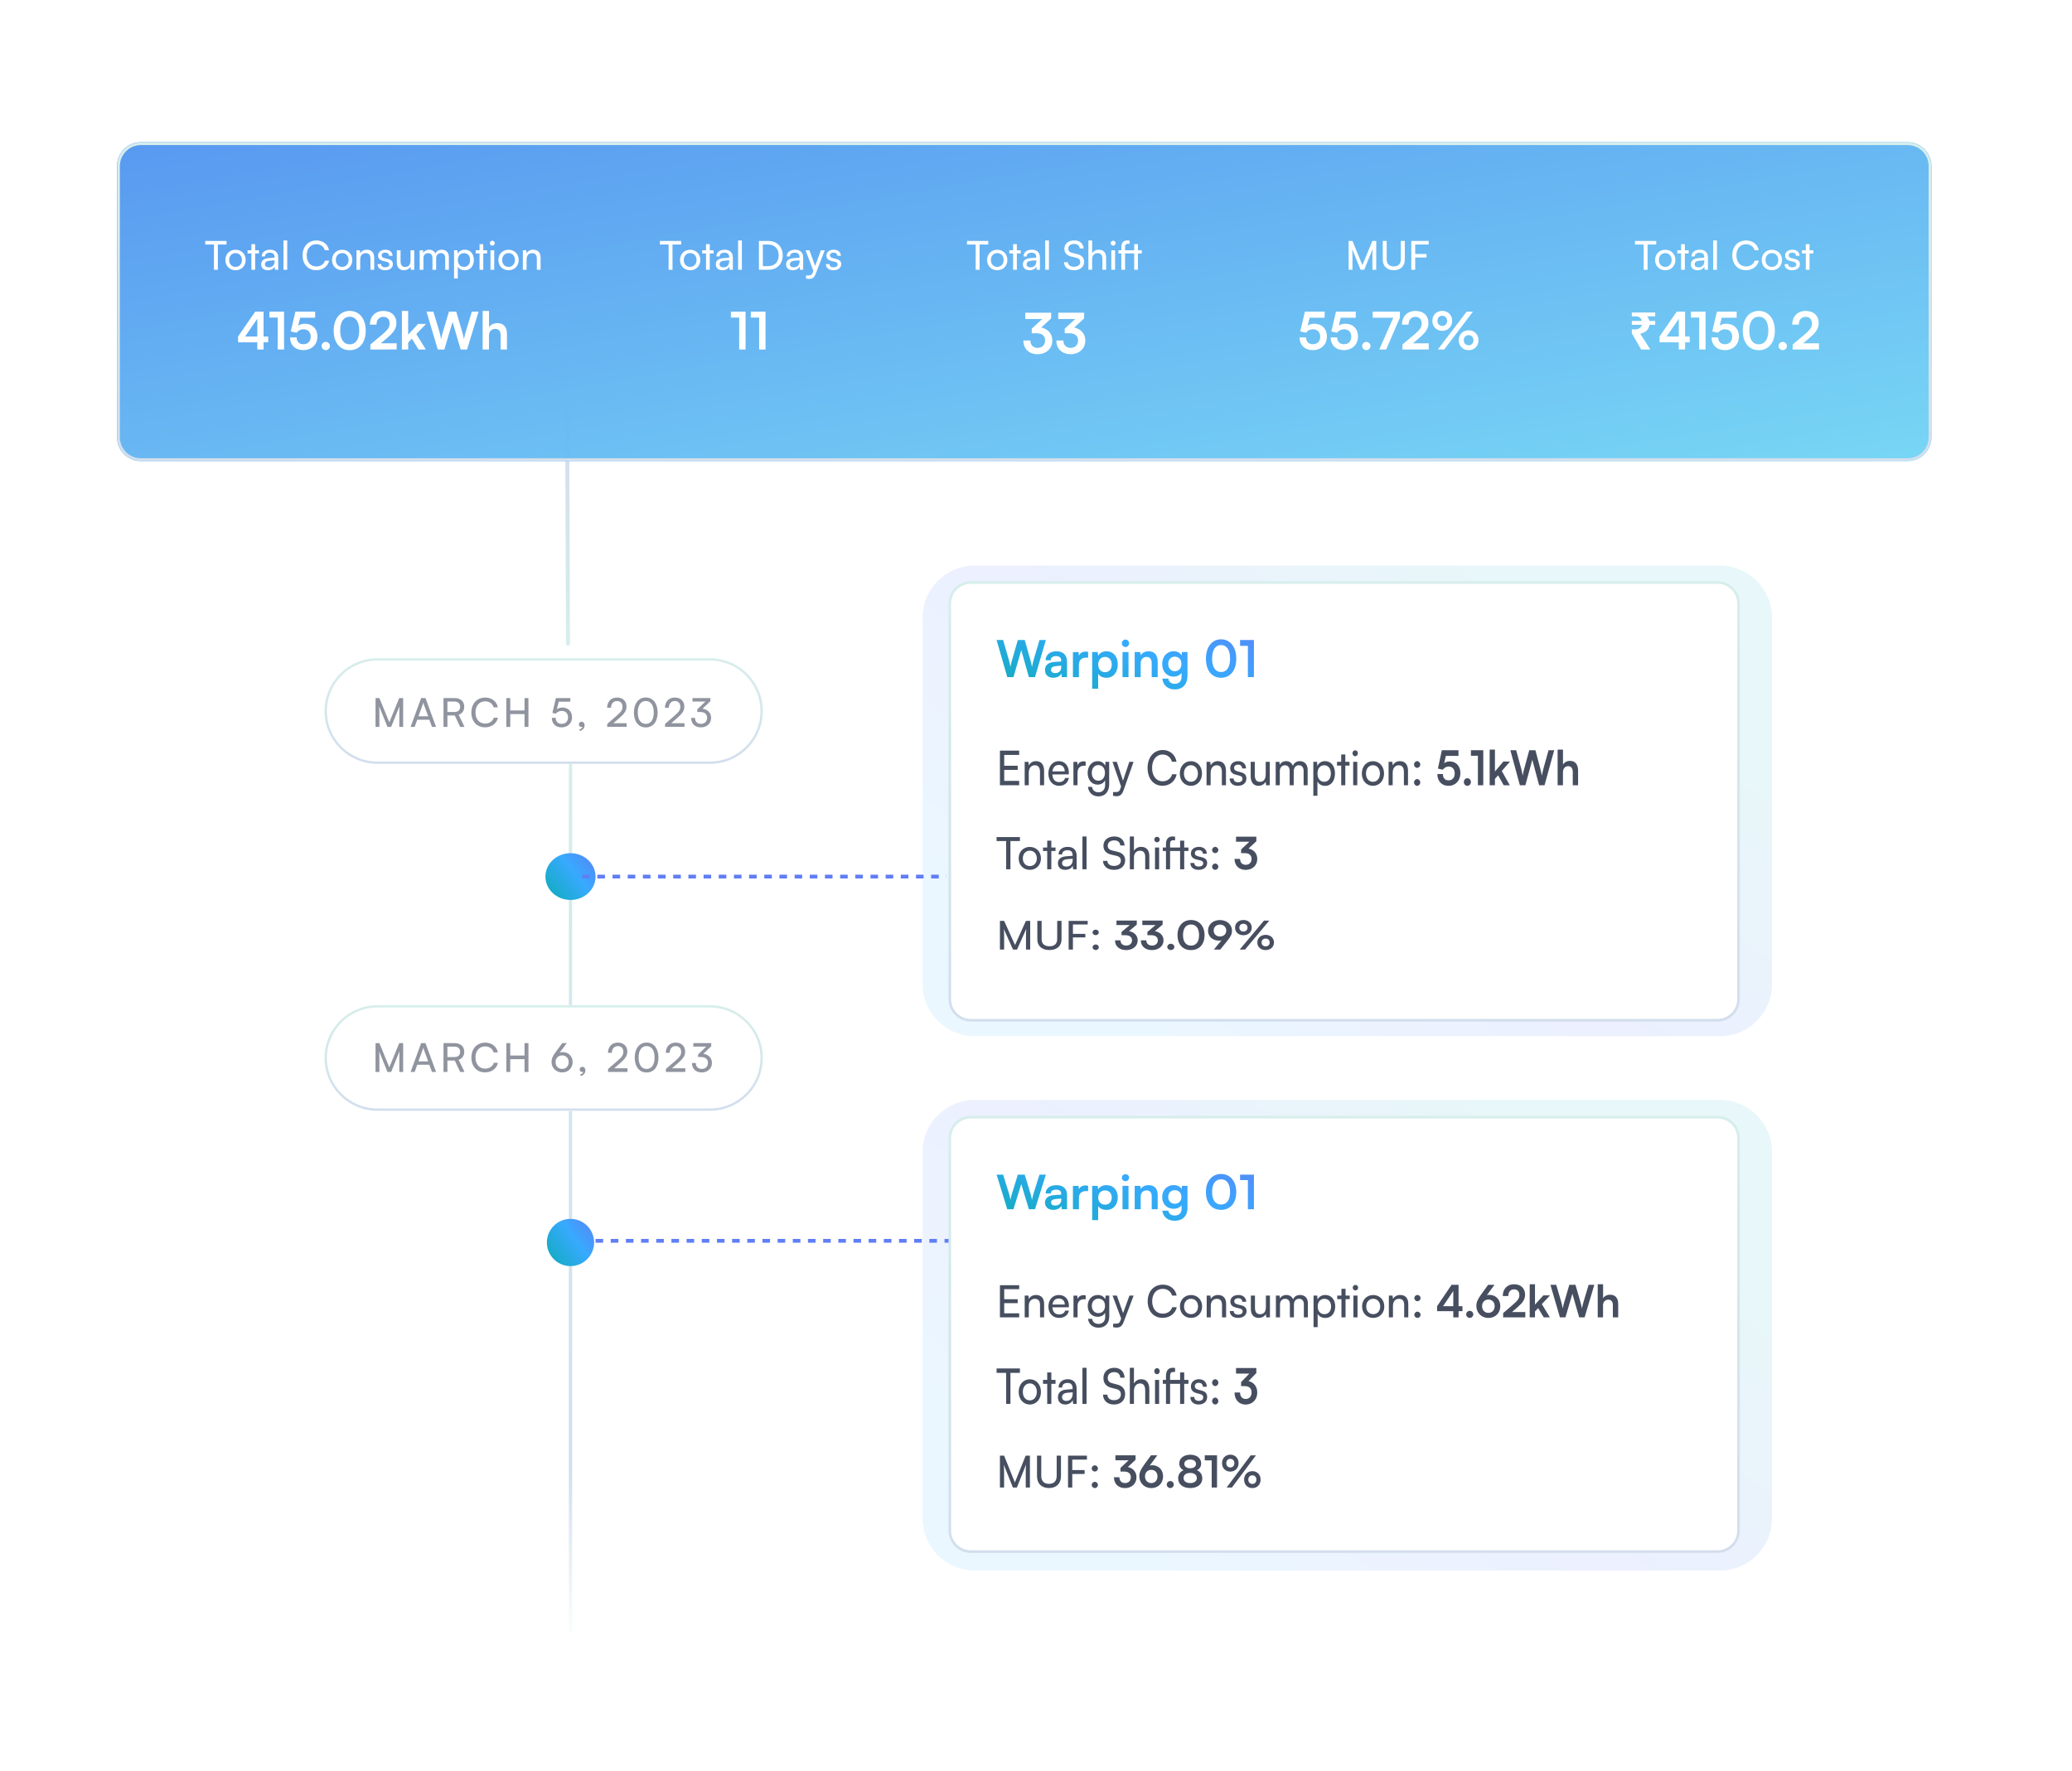 <svg width="620" height="530" viewBox="0 0 620 530" fill="none" xmlns="http://www.w3.org/2000/svg">
<g clip-path="url(#clip0_439_10110)">
<path d="M171.208 224.914C171.208 224.584 170.984 224.316 170.708 224.316C170.432 224.316 170.208 224.584 170.208 224.914V487.719C170.208 488.049 170.432 488.316 170.708 488.316C170.984 488.316 171.208 488.049 171.208 487.719V224.914Z" fill="url(#paint0_linear_439_10110)"/>
<g filter="url(#filter0_d_439_10110)">
<path d="M212.455 296.201H112.919C104.157 296.201 97.053 303.305 97.053 312.067C97.053 320.829 104.157 327.933 112.919 327.933H212.455C221.217 327.933 228.32 320.829 228.32 312.067C228.32 303.305 221.217 296.201 212.455 296.201Z" fill="white"/>
<path d="M212.455 296.619H112.919C104.387 296.619 97.471 303.535 97.471 312.067C97.471 320.599 104.387 327.515 112.919 327.515H212.455C220.986 327.515 227.902 320.599 227.902 312.067C227.902 303.535 220.986 296.619 212.455 296.619Z" stroke="url(#paint1_linear_439_10110)" stroke-width="0.7"/>
<path opacity="0.6" d="M113.521 316.244H112.375V307.616H113.521L116.492 314.872L119.464 307.616H120.633V316.244H119.488V312.831C119.488 311.22 119.5 310.635 119.559 310.027L117.041 316.244H115.944L113.438 310.051C113.497 310.468 113.521 311.351 113.521 312.557V316.244ZM124.082 316.244H122.865L126.015 307.616H127.316L130.478 316.244H129.249L128.474 314.096H124.846L124.082 316.244ZM126.517 309.478L125.204 313.082H128.128L126.803 309.478C126.743 309.311 126.684 309.108 126.66 308.977C126.636 309.096 126.576 309.299 126.517 309.478ZM133.877 316.244H132.708V307.616H135.965C137.815 307.616 138.913 308.595 138.913 310.206C138.913 311.399 138.316 312.258 137.242 312.604L138.996 316.244H137.696L136.085 312.831H133.877V316.244ZM133.877 308.666V311.793H135.977C137.063 311.793 137.684 311.208 137.684 310.218C137.684 309.215 137.039 308.666 135.965 308.666H133.877ZM145.143 316.375C142.685 316.375 141.05 314.609 141.05 311.936C141.05 309.275 142.733 307.473 145.203 307.473C147.148 307.473 148.64 308.631 148.962 310.397H147.709C147.387 309.275 146.42 308.595 145.167 308.595C143.425 308.595 142.279 309.907 142.279 311.924C142.279 313.941 143.425 315.254 145.167 315.254C146.432 315.254 147.435 314.573 147.757 313.511H148.998C148.628 315.23 147.089 316.375 145.143 316.375ZM152.683 316.244H151.513V307.616H152.683V311.328H156.955V307.616H158.124V316.244H156.955V312.414H152.683V316.244ZM166.233 310.349L168.25 307.616H169.61L167.45 310.48C167.749 310.361 168.059 310.301 168.357 310.301C170.147 310.301 171.353 311.59 171.353 313.297C171.353 315.099 169.992 316.387 168.214 316.387C166.424 316.387 165.04 315.039 165.04 313.297C165.04 312.27 165.35 311.554 166.233 310.349ZM166.233 313.309C166.233 314.49 167.045 315.337 168.214 315.337C169.36 315.337 170.171 314.49 170.171 313.309C170.171 312.127 169.36 311.292 168.214 311.292C167.045 311.292 166.233 312.127 166.233 313.309ZM175.167 315.779C175.167 316.638 174.522 317.354 173.675 317.461V316.96C174.164 316.877 174.51 316.554 174.51 316.184C174.427 316.232 174.331 316.256 174.188 316.256C173.794 316.256 173.46 315.97 173.46 315.528C173.46 315.051 173.782 314.705 174.26 314.705C174.761 314.705 175.167 315.122 175.167 315.779ZM187.771 316.232L181.947 316.244V315.349L184.728 312.95C186.124 311.745 186.518 311.16 186.518 310.242C186.518 309.156 185.897 308.511 184.859 308.511C183.797 308.511 183.105 309.287 183.081 310.516H181.911C181.947 308.666 183.117 307.461 184.871 307.461C186.601 307.461 187.711 308.511 187.711 310.17C187.711 311.399 187.102 312.27 185.575 313.595L183.785 315.146H187.771V316.232ZM189.928 311.936C189.928 309.263 191.312 307.449 193.484 307.449C195.644 307.449 197.028 309.263 197.028 311.936C197.028 314.621 195.704 316.399 193.484 316.399C191.253 316.399 189.928 314.621 189.928 311.936ZM191.086 311.936C191.086 314.06 191.969 315.349 193.484 315.349C195 315.349 195.871 314.06 195.871 311.936C195.871 309.788 195 308.499 193.484 308.499C191.969 308.499 191.086 309.788 191.086 311.936ZM205.073 316.232L199.249 316.244V315.349L202.03 312.95C203.426 311.745 203.82 311.16 203.82 310.242C203.82 309.156 203.199 308.511 202.161 308.511C201.099 308.511 200.407 309.287 200.383 310.516H199.213C199.249 308.666 200.419 307.461 202.173 307.461C203.903 307.461 205.013 308.511 205.013 310.17C205.013 311.399 204.404 312.27 202.877 313.595L201.087 315.146H205.073V316.232ZM209.748 311.781H208.889V311.005L211.335 308.654H207.457V307.616H212.815V308.559L210.452 310.814C211.92 310.993 213.03 311.984 213.03 313.535C213.03 315.278 211.717 316.387 209.963 316.387C208.269 316.387 207.051 315.349 207.051 313.559H208.209C208.209 314.681 208.901 315.337 209.987 315.337C211.109 315.337 211.837 314.621 211.837 313.511C211.837 312.473 211.121 311.781 209.748 311.781Z" fill="#464E5F"/>
</g>
<g opacity="0.1" filter="url(#filter1_f_439_10110)">
<path d="M291.631 310.082L514.657 310.082C523.26 310.082 530.234 303.108 530.234 294.504V184.846C530.234 176.243 523.26 169.268 514.657 169.268L291.631 169.268C283.028 169.268 276.053 176.243 276.053 184.846V294.504C276.053 303.108 283.028 310.082 291.631 310.082Z" fill="url(#paint2_linear_439_10110)"/>
</g>
<path d="M513.924 174.316H290.492C287.022 174.316 284.208 177.151 284.208 180.647V298.986C284.208 302.482 287.022 305.316 290.492 305.316H513.924C517.394 305.316 520.208 302.482 520.208 298.986V180.647C520.208 177.151 517.394 174.316 513.924 174.316Z" fill="white" stroke="url(#paint3_linear_439_10110)" stroke-width="0.779"/>
<path d="M304.966 234.989H299.208V224.618H304.966V225.909H300.488V229.15H304.522V230.398H300.488V233.683H304.966V234.989ZM307.84 234.989H306.612V227.974H307.722L307.853 229.05C308.258 228.247 309.067 227.773 309.968 227.773C311.652 227.773 312.423 228.907 312.423 230.7V234.989H311.195V231.001C311.195 229.581 310.595 229.007 309.655 229.007C308.506 229.007 307.84 229.911 307.84 231.273V234.989ZM316.877 235.161C314.997 235.161 313.705 233.669 313.705 231.489C313.705 229.294 314.971 227.773 316.825 227.773C318.64 227.773 319.828 229.15 319.828 231.23V231.732L314.893 231.747C314.984 233.224 315.689 234.042 316.903 234.042C317.857 234.042 318.483 233.611 318.692 232.808H319.841C319.528 234.314 318.457 235.161 316.877 235.161ZM316.825 228.907C315.754 228.907 315.076 229.609 314.919 230.843H318.601C318.601 229.681 317.909 228.907 316.825 228.907ZM324.855 227.917V229.15H324.307C323.145 229.15 322.427 229.925 322.427 231.273V234.989H321.199V227.989H322.348L322.427 229.05C322.688 228.318 323.327 227.831 324.202 227.831C324.424 227.831 324.607 227.859 324.855 227.917ZM325.46 231.302C325.46 229.323 326.622 227.773 328.477 227.773C329.508 227.773 330.305 228.29 330.709 229.165L330.801 227.974H331.897V234.702C331.897 236.911 330.657 238.316 328.699 238.316C326.962 238.316 325.774 237.241 325.539 235.462H326.766C326.923 236.495 327.628 237.097 328.699 237.097C329.9 237.097 330.683 236.236 330.683 234.902V233.497C330.265 234.314 329.43 234.802 328.424 234.802C326.609 234.802 325.46 233.267 325.46 231.302ZM326.688 231.273C326.688 232.593 327.432 233.626 328.633 233.626C329.874 233.626 330.631 232.65 330.631 231.273C330.631 229.925 329.9 228.95 328.646 228.95C327.419 228.95 326.688 229.982 326.688 231.273ZM333.055 238.13V237.025H333.877C334.465 237.025 334.935 236.925 335.235 236.036L335.457 235.361L332.885 227.974H334.178L336.032 233.626L337.925 227.974H339.191L336.175 236.566C335.744 237.771 335.105 238.273 334.125 238.273C333.721 238.273 333.381 238.216 333.055 238.13ZM347.868 235.146C345.179 235.146 343.39 233.023 343.39 229.81C343.39 226.611 345.231 224.446 347.934 224.446C350.062 224.446 351.694 225.837 352.046 227.96H350.675C350.323 226.611 349.265 225.794 347.894 225.794C345.988 225.794 344.735 227.372 344.735 229.796C344.735 232.22 345.988 233.798 347.894 233.798C349.278 233.798 350.375 232.98 350.728 231.704H352.086C351.681 233.769 349.997 235.146 347.868 235.146ZM353.028 231.474C353.028 229.308 354.438 227.788 356.358 227.788C358.264 227.788 359.674 229.308 359.674 231.474C359.674 233.64 358.264 235.161 356.358 235.161C354.438 235.161 353.028 233.64 353.028 231.474ZM354.268 231.474C354.268 232.937 355.117 233.956 356.358 233.956C357.585 233.956 358.447 232.937 358.447 231.474C358.447 230.011 357.585 228.993 356.358 228.993C355.117 228.993 354.268 230.011 354.268 231.474ZM362.259 234.989H361.032V227.974H362.142L362.272 229.05C362.677 228.247 363.487 227.773 364.387 227.773C366.072 227.773 366.842 228.907 366.842 230.7V234.989H365.615V231.001C365.615 229.581 365.014 229.007 364.074 229.007C362.925 229.007 362.259 229.911 362.259 231.273V234.989ZM367.944 232.952H369.119C369.119 233.669 369.615 234.099 370.424 234.099C371.286 234.099 371.782 233.712 371.782 233.066C371.782 232.593 371.573 232.306 370.908 232.12L369.785 231.833C368.649 231.532 368.113 230.915 368.113 229.882C368.113 228.591 369.106 227.773 370.516 227.773C371.913 227.773 372.827 228.634 372.853 229.968H371.678C371.652 229.265 371.221 228.82 370.477 228.82C369.706 228.82 369.275 229.193 369.275 229.839C369.275 230.312 369.589 230.628 370.216 230.8L371.338 231.101C372.422 231.388 372.957 231.933 372.957 232.98C372.957 234.314 371.913 235.161 370.398 235.161C368.897 235.161 367.944 234.286 367.944 232.952ZM378.732 227.974H379.946V234.989H378.85L378.719 233.927C378.353 234.659 377.505 235.161 376.565 235.161C375.076 235.161 374.241 234.056 374.241 232.335V227.974H375.468V231.89C375.468 233.396 376.055 233.97 376.996 233.97C378.118 233.97 378.732 233.181 378.732 231.675V227.974ZM382.954 234.989H381.727V227.974H382.824L382.941 228.892C383.268 228.232 383.947 227.773 384.847 227.773C385.84 227.773 386.545 228.318 386.871 229.193C387.172 228.318 387.942 227.773 388.934 227.773C390.397 227.773 391.284 228.777 391.284 230.398V234.989H390.083V230.728C390.083 229.624 389.522 228.993 388.66 228.993C387.733 228.993 387.119 229.71 387.119 230.829V234.989H385.905V230.714C385.905 229.609 385.357 229.007 384.495 229.007C383.568 229.007 382.954 229.71 382.954 230.829V234.989ZM392.985 238.13V227.974H394.095L394.187 229.236C394.617 228.275 395.479 227.773 396.498 227.773C398.326 227.773 399.462 229.28 399.462 231.431C399.462 233.568 398.391 235.175 396.498 235.175C395.479 235.175 394.631 234.702 394.213 233.841V238.13H392.985ZM394.226 231.489C394.226 232.923 394.983 233.956 396.237 233.956C397.49 233.956 398.234 232.923 398.234 231.489C398.234 230.04 397.49 229.007 396.237 229.007C394.983 229.007 394.226 230.025 394.226 231.489ZM402.552 234.989H401.325V229.107H400.072V227.974H401.325V225.779H402.552V227.974H403.806V229.107H402.552V234.989ZM405.508 226.31C405.064 226.31 404.698 225.909 404.698 225.421C404.698 224.919 405.064 224.532 405.508 224.532C405.952 224.532 406.318 224.919 406.318 225.421C406.318 225.909 405.952 226.31 405.508 226.31ZM404.907 234.989V227.974H406.135V234.989H404.907ZM407.499 231.474C407.499 229.308 408.909 227.788 410.828 227.788C412.734 227.788 414.144 229.308 414.144 231.474C414.144 233.64 412.734 235.161 410.828 235.161C408.909 235.161 407.499 233.64 407.499 231.474ZM408.739 231.474C408.739 232.937 409.588 233.956 410.828 233.956C412.055 233.956 412.917 232.937 412.917 231.474C412.917 230.011 412.055 228.993 410.828 228.993C409.588 228.993 408.739 230.011 408.739 231.474ZM416.731 234.989H415.504V227.974H416.613L416.744 229.05C417.149 228.247 417.958 227.773 418.859 227.773C420.543 227.773 421.314 228.907 421.314 230.7V234.989H420.086V231.001C420.086 229.581 419.486 229.007 418.546 229.007C417.397 229.007 416.731 229.911 416.731 231.273V234.989ZM424.058 229.782C423.549 229.782 423.118 229.323 423.118 228.792C423.118 228.232 423.549 227.773 424.058 227.773C424.554 227.773 424.985 228.232 424.985 228.792C424.985 229.323 424.554 229.782 424.058 229.782ZM424.058 235.161C423.549 235.161 423.118 234.702 423.118 234.157C423.118 233.597 423.549 233.138 424.058 233.138C424.554 233.138 424.985 233.597 424.985 234.157C424.985 234.702 424.554 235.161 424.058 235.161ZM433.412 235.161C431.414 235.161 430.095 233.755 430.095 231.632H431.753C431.753 232.823 432.393 233.525 433.451 233.525C434.574 233.525 435.292 232.722 435.292 231.445C435.292 230.226 434.626 229.394 433.477 229.394C432.746 229.394 432.08 229.796 431.74 230.341L430.265 229.997L431.44 224.503H436.415V226.195H432.641L432.132 228.376C432.589 228.046 433.163 227.859 433.816 227.859C435.723 227.859 436.989 229.28 436.989 231.345C436.989 233.611 435.54 235.161 433.412 235.161ZM439.078 235.161C438.504 235.161 438.021 234.644 438.021 234.027C438.021 233.396 438.504 232.88 439.078 232.88C439.653 232.88 440.136 233.396 440.136 234.027C440.136 234.644 439.653 235.161 439.078 235.161ZM442.23 226.152H440.141V224.503H443.836V234.989H442.23V226.152ZM447.328 234.989H445.748V224.316H447.328V230.872L449.835 227.902H451.832L449.378 230.714L451.78 234.989H449.952L448.268 232.005L447.328 233.081V234.989ZM454.788 234.989L451.942 224.503H453.678L455.193 230.04C455.336 230.614 455.48 231.202 455.624 232.12C455.78 231.187 455.924 230.642 456.094 230.04L457.595 224.503H459.436L460.912 230.04C461.068 230.628 461.212 231.23 461.368 232.12C461.551 231.144 461.682 230.585 461.825 230.054L463.366 224.503H465.064L462.165 234.989H460.546L458.509 227.357L456.433 234.989H454.788ZM467.677 234.989H466.084V224.316H467.69V228.82C468.095 228.132 468.852 227.687 469.779 227.687C471.372 227.687 472.208 228.792 472.208 230.628V234.989H470.615V231.044C470.615 229.853 470.08 229.28 469.27 229.28C468.265 229.28 467.677 230.054 467.677 231.116V234.989Z" fill="#464E5F"/>
<path d="M298.208 251.692V250.49H305.189V251.692H302.347V260.143H301.063V251.692H298.208ZM304.815 256.872C304.815 254.856 306.229 253.441 308.154 253.441C310.066 253.441 311.481 254.856 311.481 256.872C311.481 258.888 310.066 260.303 308.154 260.303C306.229 260.303 304.815 258.888 304.815 256.872ZM306.059 256.872C306.059 258.234 306.91 259.182 308.154 259.182C309.385 259.182 310.25 258.234 310.25 256.872C310.25 255.51 309.385 254.562 308.154 254.562C306.91 254.562 306.059 255.51 306.059 256.872ZM314.587 260.143H313.356V254.669H312.099V253.614H313.356V251.571H314.587V253.614H315.844V254.669H314.587V260.143ZM318.746 260.303C317.371 260.303 316.559 259.515 316.559 258.327C316.559 257.125 317.436 256.378 318.942 256.258L320.959 256.097V255.911C320.959 254.816 320.318 254.429 319.453 254.429C318.418 254.429 317.829 254.896 317.829 255.684H316.755C316.755 254.322 317.855 253.427 319.506 253.427C321.09 253.427 322.164 254.282 322.164 256.044V260.143H321.116L320.985 259.088C320.658 259.836 319.781 260.303 318.746 260.303ZM319.1 259.328C320.265 259.328 320.972 258.554 320.972 257.326V256.979L319.335 257.112C318.248 257.219 317.803 257.646 317.803 258.287C317.803 258.981 318.301 259.328 319.1 259.328ZM325.125 260.143H323.894V250.316H325.125V260.143ZM330.178 253.093C330.178 251.438 331.488 250.316 333.439 250.316C335.246 250.316 336.412 251.344 336.517 253.013H335.22C335.155 252.052 334.487 251.491 333.426 251.491C332.234 251.491 331.462 252.105 331.462 253.053C331.462 253.828 331.894 254.295 332.784 254.509L334.343 254.882C335.888 255.243 336.674 256.097 336.674 257.459C336.674 259.195 335.351 260.303 333.334 260.303C331.409 260.303 330.126 259.275 330.047 257.619H331.357C331.383 258.541 332.143 259.128 333.334 259.128C334.592 259.128 335.391 258.527 335.391 257.566C335.391 256.805 334.985 256.324 334.081 256.111L332.522 255.75C330.977 255.39 330.178 254.482 330.178 253.093ZM339.309 260.129H338.078V250.316H339.309V254.615C339.715 253.908 340.488 253.427 341.483 253.427C343.12 253.427 343.906 254.482 343.906 256.151V260.143H342.675V256.431C342.675 255.109 342.059 254.575 341.142 254.575C339.951 254.575 339.309 255.457 339.309 256.578V260.129ZM346.213 252.065C345.768 252.065 345.401 251.692 345.401 251.238C345.401 250.77 345.768 250.41 346.213 250.41C346.658 250.41 347.025 250.77 347.025 251.238C347.025 251.692 346.658 252.065 346.213 252.065ZM345.611 260.143V253.614H346.842V260.143H345.611ZM347.948 253.614H348.891V252.573C348.891 250.971 349.742 250.316 350.855 250.316C351.091 250.316 351.379 250.33 351.615 250.37V251.451H351.065C350.318 251.451 350.122 251.865 350.122 252.573V253.614H353.121V251.571H354.352V253.614H355.609V254.669H354.352V260.143H353.121V254.669H350.122V260.143H348.891V254.669H347.948V253.614ZM356.188 258.247H357.367C357.367 258.915 357.864 259.315 358.676 259.315C359.541 259.315 360.038 258.955 360.038 258.354C360.038 257.913 359.829 257.646 359.161 257.473L358.035 257.206C356.895 256.925 356.358 256.351 356.358 255.39C356.358 254.188 357.354 253.427 358.768 253.427C360.169 253.427 361.086 254.228 361.112 255.47H359.934C359.907 254.816 359.475 254.402 358.729 254.402C357.956 254.402 357.524 254.749 357.524 255.35C357.524 255.79 357.838 256.084 358.467 256.244L359.593 256.525C360.68 256.792 361.217 257.299 361.217 258.274C361.217 259.515 360.169 260.303 358.65 260.303C357.144 260.303 356.188 259.489 356.188 258.247ZM363.63 255.296C363.12 255.296 362.688 254.869 362.688 254.375C362.688 253.854 363.12 253.427 363.63 253.427C364.128 253.427 364.56 253.854 364.56 254.375C364.56 254.869 364.128 255.296 363.63 255.296ZM363.63 260.303C363.12 260.303 362.688 259.876 362.688 259.368C362.688 258.848 363.12 258.421 363.63 258.421C364.128 258.421 364.56 258.848 364.56 259.368C364.56 259.876 364.128 260.303 363.63 260.303ZM372.541 255.31H371.375V254.202L373.838 251.892H369.856V250.383H375.933V251.745L373.602 253.935C375.069 254.228 376.208 255.323 376.208 257.045C376.208 259.048 374.676 260.316 372.737 260.316C370.865 260.316 369.411 259.142 369.411 257.032H371.061C371.061 258.154 371.742 258.794 372.764 258.794C373.811 258.794 374.505 258.1 374.505 257.019C374.505 256.031 373.877 255.31 372.541 255.31Z" fill="#464E5F"/>
<path d="M300.464 284.162H299.208V275.578H300.464L303.722 282.797L306.98 275.578H308.263V284.162H307.007V280.766C307.007 279.163 307.02 278.582 307.085 277.976L304.324 284.162H303.12L300.373 278C300.438 278.415 300.464 279.294 300.464 280.493V284.162ZM310.4 281.111V275.578H311.683V281.039C311.683 282.417 312.52 283.177 314.025 283.177C315.516 283.177 316.341 282.405 316.341 281.039V275.578H317.636V281.111C317.636 283.082 316.249 284.305 314.025 284.305C311.787 284.305 310.4 283.093 310.4 281.111ZM324.767 280.517H321.051V284.162H319.769V275.578H325.474V276.646H321.051V279.46H324.767V280.517ZM327.864 279.852C327.353 279.852 326.922 279.472 326.922 279.033C326.922 278.57 327.353 278.19 327.864 278.19C328.361 278.19 328.793 278.57 328.793 279.033C328.793 279.472 328.361 279.852 327.864 279.852ZM327.864 284.305C327.353 284.305 326.922 283.925 326.922 283.473C326.922 283.01 327.353 282.63 327.864 282.63C328.361 282.63 328.793 283.01 328.793 283.473C328.793 283.925 328.361 284.305 327.864 284.305ZM336.766 279.864H335.602V278.878L338.062 276.824H334.084V275.483H340.155V276.694L337.826 278.641C339.291 278.902 340.43 279.876 340.43 281.407C340.43 283.188 338.899 284.316 336.962 284.316C335.091 284.316 333.639 283.272 333.639 281.396H335.288C335.288 282.393 335.968 282.963 336.989 282.963C338.035 282.963 338.729 282.345 338.729 281.384C338.729 280.505 338.101 279.864 336.766 279.864ZM344.497 279.864H343.332V278.878L345.792 276.824H341.814V275.483H347.886V276.694L345.557 278.641C347.022 278.902 348.161 279.876 348.161 281.407C348.161 283.188 346.63 284.316 344.693 284.316C342.822 284.316 341.37 283.272 341.37 281.396H343.018C343.018 282.393 343.699 282.963 344.719 282.963C345.766 282.963 346.46 282.345 346.46 281.384C346.46 280.505 345.831 279.864 344.497 279.864ZM350.34 284.305C349.764 284.305 349.28 283.877 349.28 283.367C349.28 282.844 349.764 282.417 350.34 282.417C350.916 282.417 351.4 282.844 351.4 283.367C351.4 283.877 350.916 284.305 350.34 284.305ZM352.341 279.84C352.341 277.145 353.937 275.316 356.384 275.316C358.831 275.316 360.44 277.145 360.44 279.84C360.44 282.524 358.922 284.316 356.384 284.316C353.845 284.316 352.341 282.524 352.341 279.84ZM353.989 279.84C353.989 281.847 354.879 282.975 356.384 282.975C357.902 282.975 358.791 281.847 358.791 279.84C358.791 277.786 357.902 276.658 356.384 276.658C354.879 276.658 353.989 277.786 353.989 279.84ZM367.193 281.609L365.126 284.162H363.215L365.505 281.396C365.27 281.455 365.021 281.491 364.785 281.491C362.81 281.491 361.475 280.232 361.475 278.475C361.475 276.622 362.993 275.328 365.034 275.328C367.101 275.328 368.645 276.706 368.645 278.487C368.645 279.531 368.266 280.291 367.193 281.609ZM366.931 278.475C366.931 277.418 366.159 276.682 365.034 276.682C363.935 276.682 363.163 277.418 363.163 278.475C363.163 279.52 363.935 280.244 365.034 280.244C366.172 280.244 366.931 279.52 366.931 278.475ZM374.561 277.596C374.561 278.938 373.514 279.876 372.062 279.876C370.609 279.876 369.563 278.938 369.563 277.596C369.563 276.266 370.609 275.316 372.062 275.316C373.514 275.316 374.561 276.266 374.561 277.596ZM379.808 275.495L372.546 284.162H370.95L378.212 275.495H379.808ZM373.292 277.596C373.292 276.907 372.794 276.432 372.062 276.432C371.329 276.432 370.845 276.907 370.845 277.596C370.845 278.285 371.342 278.76 372.062 278.76C372.794 278.76 373.292 278.285 373.292 277.596ZM381.208 282.037C381.208 283.367 380.174 284.316 378.722 284.316C377.256 284.316 376.223 283.367 376.223 282.037C376.223 280.707 377.256 279.757 378.722 279.757C380.174 279.757 381.208 280.707 381.208 282.037ZM379.939 282.037C379.939 281.348 379.442 280.873 378.722 280.873C377.989 280.873 377.492 281.348 377.492 282.037C377.492 282.725 377.989 283.2 378.722 283.2C379.442 283.2 379.939 282.725 379.939 282.037Z" fill="#464E5F"/>
<path d="M301.407 202.627L298.208 191.529H300.159L301.862 197.389C302.023 197.996 302.185 198.619 302.346 199.591C302.522 198.603 302.683 198.026 302.874 197.389L304.561 191.529H306.629L308.288 197.389C308.464 198.012 308.625 198.649 308.801 199.591C309.007 198.558 309.153 197.965 309.314 197.404L311.045 191.529H312.953L309.696 202.627H307.877L305.588 194.55L303.256 202.627H301.407ZM315.168 202.824C313.627 202.824 312.688 201.898 312.688 200.486C312.688 199.104 313.656 198.238 315.373 198.102L317.545 197.935V197.768C317.545 196.751 316.958 196.341 316.048 196.341C314.991 196.341 314.405 196.797 314.405 197.586H312.879C312.879 195.962 314.17 194.899 316.135 194.899C318.087 194.899 319.29 195.992 319.29 198.073V202.627H317.72L317.588 201.518C317.281 202.293 316.297 202.824 315.168 202.824ZM315.755 201.427C316.855 201.427 317.559 200.744 317.559 199.591V199.196L316.048 199.318C314.932 199.424 314.507 199.803 314.507 200.41C314.507 201.093 314.948 201.427 315.755 201.427ZM325.597 195.096V196.812H324.937C323.646 196.812 322.839 197.525 322.839 198.983V202.627H321.049V195.141H322.736L322.839 196.235C323.146 195.491 323.837 194.99 324.804 194.99C325.054 194.99 325.304 195.021 325.597 195.096ZM326.808 206.103V195.127H328.466L328.584 196.266C329.023 195.4 329.978 194.899 331.077 194.899C333.117 194.899 334.467 196.433 334.467 198.786C334.467 201.123 333.234 202.824 331.077 202.824C329.992 202.824 329.053 202.384 328.598 201.624V206.103H326.808ZM328.613 198.876C328.613 200.228 329.419 201.154 330.652 201.154C331.914 201.154 332.662 200.213 332.662 198.876C332.662 197.541 331.914 196.584 330.652 196.584C329.419 196.584 328.613 197.525 328.613 198.876ZM336.787 193.623C336.171 193.623 335.686 193.122 335.686 192.5C335.686 191.877 336.171 191.392 336.787 191.392C337.374 191.392 337.858 191.877 337.858 192.5C337.858 193.122 337.374 193.623 336.787 193.623ZM335.891 202.627V195.127H337.681V202.627H335.891ZM341.321 202.627H339.531V195.127H341.189L341.336 196.099C341.791 195.339 342.671 194.899 343.654 194.899C345.473 194.899 346.412 196.068 346.412 198.012V202.627H344.622V198.452C344.622 197.191 344.02 196.584 343.097 196.584C341.996 196.584 341.321 197.374 341.321 198.588V202.627ZM347.76 198.709C347.76 196.523 349.139 194.884 351.208 194.884C352.293 194.884 353.144 195.355 353.57 196.16L353.673 195.127H355.331V202.248C355.331 204.752 353.878 206.316 351.531 206.316C349.447 206.316 348.024 205.086 347.804 203.083H349.594C349.711 204.053 350.43 204.631 351.531 204.631C352.763 204.631 353.555 203.827 353.555 202.582V201.337C353.1 202.034 352.206 202.474 351.163 202.474C349.109 202.474 347.76 200.881 347.76 198.709ZM349.564 198.664C349.564 199.925 350.342 200.866 351.515 200.866C352.748 200.866 353.511 199.97 353.511 198.664C353.511 197.389 352.763 196.508 351.515 196.508C350.328 196.508 349.564 197.435 349.564 198.664ZM360.844 197.101C360.844 193.654 362.634 191.316 365.377 191.316C368.121 191.316 369.925 193.654 369.925 197.101C369.925 200.532 368.223 202.824 365.377 202.824C362.531 202.824 360.844 200.532 360.844 197.101ZM362.692 197.101C362.692 199.666 363.69 201.109 365.377 201.109C367.079 201.109 368.077 199.666 368.077 197.101C368.077 194.473 367.079 193.032 365.377 193.032C363.69 193.032 362.692 194.473 362.692 197.101ZM373.403 193.275H371.056V191.529H375.208V202.627H373.403V193.275Z" fill="url(#paint4_linear_439_10110)"/>
<path d="M178.208 262.316C178.208 258.45 174.85 255.316 170.708 255.316C166.566 255.316 163.208 258.45 163.208 262.316C163.208 266.182 166.566 269.316 170.708 269.316C174.85 269.316 178.208 266.182 178.208 262.316Z" fill="url(#paint5_linear_439_10110)"/>
<path d="M177.208 371.816C177.208 368.227 174.298 365.316 170.708 365.316C167.118 365.316 164.208 368.227 164.208 371.816C164.208 375.406 167.118 378.316 170.708 378.316C174.298 378.316 177.208 375.406 177.208 371.816Z" fill="url(#paint6_linear_439_10110)" stroke="url(#paint7_linear_439_10110)" stroke-width="1.134"/>
<path d="M178.208 371.316H285.208" stroke="url(#paint8_linear_439_10110)" stroke-width="1.134" stroke-dasharray="2.27 2.27"/>
<g opacity="0.1" filter="url(#filter2_f_439_10110)">
<path d="M291.631 469.988L514.657 469.988C523.26 469.988 530.234 463.014 530.234 454.41V344.752C530.234 336.149 523.26 329.174 514.657 329.174H291.631C283.028 329.174 276.053 336.149 276.053 344.752V454.41C276.053 463.014 283.028 469.988 291.631 469.988Z" fill="url(#paint9_linear_439_10110)"/>
</g>
<path d="M513.924 334.316H290.492C287.022 334.316 284.208 337.129 284.208 340.599V458.034C284.208 461.504 287.022 464.316 290.492 464.316H513.924C517.394 464.316 520.208 461.504 520.208 458.034V340.599C520.208 337.129 517.394 334.316 513.924 334.316Z" fill="white" stroke="url(#paint10_linear_439_10110)" stroke-width="0.779"/>
<path d="M304.97 394.226H299.208V384.596H304.97V385.795H300.488V388.805H304.526V389.964H300.488V393.014H304.97V394.226ZM307.846 394.226H306.618V387.713H307.728L307.859 388.712C308.264 387.966 309.074 387.526 309.975 387.526C311.661 387.526 312.432 388.579 312.432 390.244V394.226H311.204V390.523C311.204 389.205 310.603 388.672 309.662 388.672C308.512 388.672 307.846 389.511 307.846 390.776V394.226ZM316.89 394.386C315.008 394.386 313.715 393.001 313.715 390.976C313.715 388.938 314.982 387.526 316.837 387.526C318.654 387.526 319.843 388.805 319.843 390.736V391.203L314.904 391.216C314.995 392.588 315.701 393.347 316.916 393.347C317.87 393.347 318.497 392.948 318.706 392.202H319.856C319.542 393.6 318.471 394.386 316.89 394.386ZM316.837 388.579C315.766 388.579 315.087 389.231 314.93 390.377H318.614C318.614 389.298 317.922 388.579 316.837 388.579ZM324.873 387.66V388.805H324.324C323.161 388.805 322.443 389.524 322.443 390.776V394.226H321.215V387.726H322.364L322.443 388.712C322.704 388.033 323.344 387.58 324.22 387.58C324.442 387.58 324.625 387.606 324.873 387.66ZM325.479 390.803C325.479 388.965 326.642 387.526 328.497 387.526C329.529 387.526 330.326 388.006 330.731 388.818L330.823 387.713H331.92V393.96C331.92 396.011 330.679 397.316 328.719 397.316C326.981 397.316 325.792 396.317 325.557 394.666H326.785C326.942 395.625 327.648 396.184 328.719 396.184C329.921 396.184 330.705 395.385 330.705 394.146V392.841C330.287 393.6 329.451 394.053 328.445 394.053C326.629 394.053 325.479 392.628 325.479 390.803ZM326.707 390.776C326.707 392.002 327.452 392.961 328.654 392.961C329.895 392.961 330.653 392.055 330.653 390.776C330.653 389.524 329.921 388.619 328.667 388.619C327.439 388.619 326.707 389.578 326.707 390.776ZM333.078 397.143V396.118H333.902C334.489 396.118 334.96 396.024 335.26 395.199L335.483 394.573L332.908 387.713H334.202L336.057 392.961L337.952 387.713H339.219L336.201 395.691C335.77 396.81 335.13 397.276 334.15 397.276C333.745 397.276 333.405 397.223 333.078 397.143ZM347.902 394.373C345.211 394.373 343.421 392.401 343.421 389.418C343.421 386.448 345.263 384.436 347.968 384.436C350.097 384.436 351.731 385.728 352.083 387.7H350.711C350.359 386.448 349.3 385.688 347.928 385.688C346.021 385.688 344.766 387.153 344.766 389.405C344.766 391.656 346.021 393.121 347.928 393.121C349.313 393.121 350.411 392.361 350.764 391.176H352.122C351.717 393.094 350.032 394.373 347.902 394.373ZM353.066 390.963C353.066 388.952 354.477 387.54 356.397 387.54C358.305 387.54 359.716 388.952 359.716 390.963C359.716 392.974 358.305 394.386 356.397 394.386C354.477 394.386 353.066 392.974 353.066 390.963ZM354.307 390.963C354.307 392.322 355.156 393.267 356.397 393.267C357.626 393.267 358.488 392.322 358.488 390.963C358.488 389.604 357.626 388.659 356.397 388.659C355.156 388.659 354.307 389.604 354.307 390.963ZM362.303 394.226H361.075V387.713H362.186L362.316 388.712C362.721 387.966 363.531 387.526 364.433 387.526C366.118 387.526 366.889 388.579 366.889 390.244V394.226H365.661V390.523C365.661 389.205 365.06 388.672 364.119 388.672C362.97 388.672 362.303 389.511 362.303 390.776V394.226ZM367.992 392.335H369.168C369.168 393.001 369.664 393.4 370.474 393.4C371.336 393.4 371.833 393.041 371.833 392.441C371.833 392.002 371.624 391.735 370.958 391.562L369.834 391.296C368.697 391.016 368.161 390.443 368.161 389.484C368.161 388.286 369.154 387.526 370.566 387.526C371.964 387.526 372.878 388.326 372.904 389.564H371.728C371.702 388.912 371.271 388.499 370.526 388.499C369.756 388.499 369.324 388.845 369.324 389.444C369.324 389.884 369.638 390.177 370.265 390.337L371.389 390.617C372.473 390.883 373.009 391.389 373.009 392.361C373.009 393.6 371.964 394.386 370.448 394.386C368.945 394.386 367.992 393.574 367.992 392.335ZM378.788 387.713H380.003V394.226H378.905L378.775 393.241C378.409 393.92 377.559 394.386 376.619 394.386C375.129 394.386 374.293 393.36 374.293 391.762V387.713H375.521V391.349C375.521 392.748 376.109 393.281 377.05 393.281C378.174 393.281 378.788 392.548 378.788 391.149V387.713ZM383.013 394.226H381.784V387.713H382.882L383 388.565C383.326 387.953 384.006 387.526 384.907 387.526C385.9 387.526 386.606 388.033 386.932 388.845C387.233 388.033 388.004 387.526 388.997 387.526C390.46 387.526 391.349 388.459 391.349 389.964V394.226H390.147V390.27C390.147 389.245 389.585 388.659 388.722 388.659C387.795 388.659 387.181 389.325 387.181 390.364V394.226H385.966V390.257C385.966 389.231 385.417 388.672 384.554 388.672C383.627 388.672 383.013 389.325 383.013 390.364V394.226ZM393.051 397.143V387.713H394.161L394.253 388.885C394.684 387.993 395.546 387.526 396.566 387.526C398.395 387.526 399.532 388.925 399.532 390.923C399.532 392.908 398.46 394.399 396.566 394.399C395.546 394.399 394.697 393.96 394.279 393.161V397.143H393.051ZM394.292 390.976C394.292 392.308 395.05 393.267 396.304 393.267C397.559 393.267 398.303 392.308 398.303 390.976C398.303 389.631 397.559 388.672 396.304 388.672C395.05 388.672 394.292 389.618 394.292 390.976ZM402.625 394.226H401.396V388.765H400.142V387.713H401.396V385.675H402.625V387.713H403.879V388.765H402.625V394.226ZM405.582 386.168C405.138 386.168 404.772 385.795 404.772 385.342C404.772 384.876 405.138 384.516 405.582 384.516C406.026 384.516 406.392 384.876 406.392 385.342C406.392 385.795 406.026 386.168 405.582 386.168ZM404.981 394.226V387.713H406.209V394.226H404.981ZM407.574 390.963C407.574 388.952 408.985 387.54 410.906 387.54C412.814 387.54 414.225 388.952 414.225 390.963C414.225 392.974 412.814 394.386 410.906 394.386C408.985 394.386 407.574 392.974 407.574 390.963ZM408.815 390.963C408.815 392.322 409.665 393.267 410.906 393.267C412.134 393.267 412.997 392.322 412.997 390.963C412.997 389.604 412.134 388.659 410.906 388.659C409.665 388.659 408.815 389.604 408.815 390.963ZM416.813 394.226H415.585V387.713H416.695L416.826 388.712C417.231 387.966 418.041 387.526 418.943 387.526C420.628 387.526 421.399 388.579 421.399 390.244V394.226H420.171V390.523C420.171 389.205 419.57 388.672 418.629 388.672C417.479 388.672 416.813 389.511 416.813 390.776V394.226ZM424.145 389.391C423.636 389.391 423.205 388.965 423.205 388.472C423.205 387.953 423.636 387.526 424.145 387.526C424.642 387.526 425.073 387.953 425.073 388.472C425.073 388.965 424.642 389.391 424.145 389.391ZM424.145 394.386C423.636 394.386 423.205 393.96 423.205 393.454C423.205 392.934 423.636 392.508 424.145 392.508C424.642 392.508 425.073 392.934 425.073 393.454C425.073 393.96 424.642 394.386 424.145 394.386ZM437.608 392.375H436.445V394.226H434.864V392.375H430.017V390.883L434.341 384.49H436.445V390.883H437.608V392.375ZM431.794 390.883H434.864V386.328L431.794 390.883ZM439.788 394.386C439.213 394.386 438.729 393.907 438.729 393.334C438.729 392.748 439.213 392.268 439.788 392.268C440.362 392.268 440.846 392.748 440.846 393.334C440.846 393.907 440.362 394.386 439.788 394.386ZM443.22 387.353L445.285 384.49H447.192L444.906 387.593C445.141 387.526 445.389 387.486 445.624 387.486C447.597 387.486 448.93 388.898 448.93 390.87C448.93 392.948 447.414 394.399 445.376 394.399C443.312 394.399 441.77 392.854 441.77 390.856C441.77 389.684 442.149 388.832 443.22 387.353ZM443.482 390.87C443.482 392.055 444.253 392.881 445.376 392.881C446.461 392.881 447.245 392.055 447.245 390.87C447.245 389.698 446.474 388.885 445.376 388.885C444.239 388.885 443.482 389.698 443.482 390.87ZM456.411 394.213L449.786 394.226V392.948L452.909 390.257C454.203 389.138 454.634 388.499 454.634 387.566C454.634 386.461 454.046 385.835 453.04 385.835C451.995 385.835 451.341 386.581 451.328 387.833H449.669C449.682 385.702 451.015 384.316 453.04 384.316C455.078 384.316 456.346 385.502 456.346 387.473C456.346 388.832 455.614 389.857 454.164 391.123L452.439 392.628H456.411V394.213ZM459.31 394.226H457.729V384.316H459.31V390.403L461.819 387.646H463.818L461.362 390.257L463.766 394.226H461.937L460.251 391.456L459.31 392.455V394.226ZM466.776 394.226L463.927 384.49H465.665L467.181 389.631C467.325 390.164 467.468 390.71 467.612 391.562C467.769 390.697 467.912 390.19 468.082 389.631L469.585 384.49H471.427L472.904 389.631C473.06 390.177 473.204 390.736 473.361 391.562C473.544 390.657 473.675 390.137 473.818 389.644L475.36 384.49H477.059L474.158 394.226H472.538L470.5 387.14L468.422 394.226H466.776ZM479.674 394.226H478.08V384.316H479.687V388.499C480.092 387.859 480.85 387.447 481.778 387.447C483.372 387.447 484.208 388.472 484.208 390.177V394.226H482.614V390.563C482.614 389.458 482.078 388.925 481.268 388.925C480.262 388.925 479.674 389.644 479.674 390.63V394.226Z" fill="#464E5F"/>
<path d="M298.208 410.829V409.507H305.189V410.829H302.347V420.125H301.063V410.829H298.208ZM304.815 416.527C304.815 414.31 306.229 412.753 308.154 412.753C310.066 412.753 311.481 414.31 311.481 416.527C311.481 418.745 310.066 420.302 308.154 420.302C306.229 420.302 304.815 418.745 304.815 416.527ZM306.059 416.527C306.059 418.025 306.91 419.068 308.154 419.068C309.385 419.068 310.25 418.025 310.25 416.527C310.25 415.029 309.385 413.987 308.154 413.987C306.91 413.987 306.059 415.029 306.059 416.527ZM314.587 420.125H313.356V414.104H312.099V412.944H313.356V410.697H314.587V412.944H315.844V414.104H314.587V420.125ZM318.746 420.302C317.371 420.302 316.559 419.435 316.559 418.128C316.559 416.806 317.436 415.984 318.942 415.852L320.959 415.676V415.47C320.959 414.266 320.318 413.84 319.453 413.84C318.418 413.84 317.829 414.354 317.829 415.22H316.755C316.755 413.722 317.855 412.738 319.506 412.738C321.09 412.738 322.164 413.678 322.164 415.617V420.125H321.116L320.985 418.965C320.658 419.788 319.781 420.302 318.746 420.302ZM319.1 419.23C320.265 419.23 320.972 418.378 320.972 417.027V416.645L319.335 416.792C318.248 416.909 317.803 417.379 317.803 418.084C317.803 418.848 318.301 419.23 319.1 419.23ZM325.125 420.125H323.894V409.316H325.125V420.125ZM330.178 412.371C330.178 410.55 331.488 409.316 333.439 409.316C335.246 409.316 336.412 410.447 336.517 412.283H335.22C335.155 411.226 334.487 410.609 333.426 410.609C332.234 410.609 331.462 411.284 331.462 412.327C331.462 413.179 331.894 413.693 332.784 413.928L334.343 414.339C335.888 414.736 336.674 415.676 336.674 417.174C336.674 419.083 335.351 420.302 333.334 420.302C331.409 420.302 330.126 419.171 330.047 417.35H331.357C331.383 418.363 332.143 419.009 333.334 419.009C334.592 419.009 335.391 418.348 335.391 417.291C335.391 416.454 334.985 415.925 334.081 415.69L332.522 415.294C330.977 414.897 330.178 413.899 330.178 412.371ZM339.309 420.111H338.078V409.316H339.309V414.045C339.715 413.267 340.488 412.738 341.483 412.738C343.12 412.738 343.906 413.899 343.906 415.734V420.125H342.675V416.043C342.675 414.589 342.059 414.001 341.142 414.001C339.951 414.001 339.309 414.971 339.309 416.204V420.111ZM346.213 411.24C345.768 411.24 345.401 410.829 345.401 410.33C345.401 409.816 345.768 409.419 346.213 409.419C346.658 409.419 347.025 409.816 347.025 410.33C347.025 410.829 346.658 411.24 346.213 411.24ZM345.611 420.125V412.944H346.842V420.125H345.611ZM347.948 412.944H348.891V411.798C348.891 410.036 349.742 409.316 350.855 409.316C351.091 409.316 351.379 409.331 351.615 409.375V410.565H351.065C350.318 410.565 350.122 411.02 350.122 411.798V412.944H353.121V410.697H354.352V412.944H355.609V414.104H354.352V420.125H353.121V414.104H350.122V420.125H348.891V414.104H347.948V412.944ZM356.188 418.04H357.367C357.367 418.774 357.864 419.215 358.676 419.215C359.541 419.215 360.038 418.818 360.038 418.158C360.038 417.673 359.829 417.379 359.161 417.188L358.035 416.894C356.895 416.586 356.358 415.955 356.358 414.897C356.358 413.575 357.354 412.738 358.768 412.738C360.169 412.738 361.086 413.619 361.112 414.985H359.934C359.907 414.266 359.475 413.81 358.729 413.81C357.956 413.81 357.524 414.192 357.524 414.853C357.524 415.338 357.838 415.661 358.467 415.837L359.593 416.146C360.68 416.439 361.217 416.997 361.217 418.069C361.217 419.435 360.169 420.302 358.65 420.302C357.144 420.302 356.188 419.406 356.188 418.04ZM363.63 414.794C363.12 414.794 362.688 414.324 362.688 413.781C362.688 413.208 363.12 412.738 363.63 412.738C364.128 412.738 364.56 413.208 364.56 413.781C364.56 414.324 364.128 414.794 363.63 414.794ZM363.63 420.302C363.12 420.302 362.688 419.832 362.688 419.274C362.688 418.701 363.12 418.231 363.63 418.231C364.128 418.231 364.56 418.701 364.56 419.274C364.56 419.832 364.128 420.302 363.63 420.302ZM372.541 414.809H371.375V413.59L373.838 411.049H369.856V409.39H375.933V410.888L373.602 413.296C375.069 413.619 376.208 414.824 376.208 416.718C376.208 418.921 374.676 420.316 372.737 420.316C370.865 420.316 369.411 419.024 369.411 416.704H371.061C371.061 417.937 371.742 418.642 372.764 418.642C373.811 418.642 374.505 417.878 374.505 416.689C374.505 415.602 373.877 414.809 372.541 414.809Z" fill="#464E5F"/>
<path d="M300.453 445.145H299.208V435.607H300.453L303.682 443.628L306.911 435.607H308.182V445.145H306.937V441.372C306.937 439.591 306.95 438.944 307.015 438.272L304.278 445.145H303.085L300.362 438.298C300.427 438.76 300.453 439.736 300.453 441.068V445.145ZM310.3 441.754V435.607H311.571V441.675C311.571 443.206 312.401 444.05 313.892 444.05C315.371 444.05 316.188 443.192 316.188 441.675V435.607H317.472V441.754C317.472 443.944 316.097 445.303 313.892 445.303C311.675 445.303 310.3 443.958 310.3 441.754ZM324.539 441.095H320.856V445.145H319.585V435.607H325.239V436.794H320.856V439.921H324.539V441.095ZM327.608 440.356C327.102 440.356 326.674 439.934 326.674 439.446C326.674 438.931 327.102 438.509 327.608 438.509C328.101 438.509 328.529 438.931 328.529 439.446C328.529 439.934 328.101 440.356 327.608 440.356ZM327.608 445.303C327.102 445.303 326.674 444.881 326.674 444.38C326.674 443.865 327.102 443.443 327.608 443.443C328.101 443.443 328.529 443.865 328.529 444.38C328.529 444.881 328.101 445.303 327.608 445.303ZM336.431 440.369H335.277V439.274L337.715 436.992H333.772V435.501H339.789V436.847L337.481 439.01C338.934 439.301 340.062 440.382 340.062 442.084C340.062 444.063 338.545 445.316 336.625 445.316C334.771 445.316 333.331 444.155 333.331 442.071H334.965C334.965 443.179 335.64 443.812 336.651 443.812C337.689 443.812 338.376 443.126 338.376 442.058C338.376 441.082 337.754 440.369 336.431 440.369ZM342.362 438.338L344.411 435.501H346.304L344.035 438.575C344.268 438.509 344.515 438.469 344.748 438.469C346.706 438.469 348.029 439.868 348.029 441.82C348.029 443.878 346.525 445.316 344.502 445.316C342.453 445.316 340.922 443.786 340.922 441.807C340.922 440.646 341.298 439.802 342.362 438.338ZM342.621 441.82C342.621 442.994 343.386 443.812 344.502 443.812C345.578 443.812 346.356 442.994 346.356 441.82C346.356 440.659 345.591 439.855 344.502 439.855C343.373 439.855 342.621 440.659 342.621 441.82ZM350.175 445.303C349.604 445.303 349.124 444.828 349.124 444.261C349.124 443.681 349.604 443.206 350.175 443.206C350.745 443.206 351.225 443.681 351.225 444.261C351.225 444.828 350.745 445.303 350.175 445.303ZM352.537 442.414C352.537 441.266 353.172 440.343 354.158 439.96C353.328 439.578 352.874 438.852 352.874 437.915C352.874 436.385 354.21 435.33 356.168 435.33C358.113 435.33 359.423 436.372 359.423 437.942C359.423 438.878 358.956 439.604 358.113 439.96C359.112 440.316 359.76 441.253 359.76 442.414C359.76 444.155 358.347 445.303 356.142 445.303C353.951 445.303 352.537 444.169 352.537 442.414ZM354.378 438.06C354.378 438.865 355.066 439.38 356.142 439.38C357.205 439.38 357.88 438.878 357.88 438.074C357.88 437.269 357.205 436.768 356.142 436.768C355.066 436.768 354.378 437.269 354.378 438.06ZM354.158 442.295C354.158 443.232 354.923 443.812 356.155 443.812C357.361 443.812 358.126 443.232 358.126 442.295C358.126 441.359 357.361 440.778 356.142 440.778C354.923 440.778 354.158 441.359 354.158 442.295ZM362.575 437.018H360.501V435.501H364.17V445.145H362.575V437.018ZM370.62 437.849C370.62 439.34 369.583 440.382 368.143 440.382C366.704 440.382 365.667 439.34 365.667 437.849C365.667 436.372 366.704 435.316 368.143 435.316C369.583 435.316 370.62 436.372 370.62 437.849ZM375.82 435.514L368.623 445.145H367.041L374.238 435.514H375.82ZM369.362 437.849C369.362 437.084 368.87 436.557 368.143 436.557C367.417 436.557 366.937 437.084 366.937 437.849C366.937 438.615 367.43 439.142 368.143 439.142C368.87 439.142 369.362 438.615 369.362 437.849ZM377.208 442.783C377.208 444.261 376.184 445.316 374.744 445.316C373.292 445.316 372.267 444.261 372.267 442.783C372.267 441.306 373.292 440.25 374.744 440.25C376.184 440.25 377.208 441.306 377.208 442.783ZM375.95 442.783C375.95 442.018 375.457 441.491 374.744 441.491C374.018 441.491 373.525 442.018 373.525 442.783C373.525 443.549 374.018 444.076 374.744 444.076C375.457 444.076 375.95 443.549 375.95 442.783Z" fill="#464E5F"/>
<path d="M301.407 361.873L298.208 351.514H300.159L301.862 356.984C302.023 357.551 302.185 358.132 302.346 359.039C302.522 358.117 302.683 357.579 302.874 356.984L304.561 351.514H306.629L308.288 356.984C308.464 357.565 308.625 358.161 308.801 359.039C309.007 358.075 309.153 357.522 309.314 356.999L311.045 351.514H312.953L309.696 361.873H307.877L305.588 354.334L303.256 361.873H301.407ZM315.168 362.057C313.627 362.057 312.688 361.192 312.688 359.874C312.688 358.585 313.656 357.777 315.373 357.65L317.545 357.494V357.338C317.545 356.389 316.958 356.006 316.048 356.006C314.991 356.006 314.405 356.432 314.405 357.168H312.879C312.879 355.652 314.17 354.66 316.135 354.66C318.087 354.66 319.29 355.681 319.29 357.622V361.873H317.72L317.588 360.838C317.281 361.561 316.297 362.057 315.168 362.057ZM315.755 360.753C316.855 360.753 317.559 360.116 317.559 359.039V358.67L316.048 358.784C314.932 358.883 314.507 359.237 314.507 359.804C314.507 360.441 314.948 360.753 315.755 360.753ZM325.597 354.844V356.445H324.937C323.646 356.445 322.839 357.111 322.839 358.472V361.873H321.049V354.886H322.736L322.839 355.907C323.146 355.213 323.837 354.745 324.804 354.745C325.054 354.745 325.304 354.774 325.597 354.844ZM326.808 365.117V354.873H328.466L328.584 355.936C329.023 355.128 329.978 354.66 331.077 354.66C333.117 354.66 334.467 356.092 334.467 358.288C334.467 360.47 333.234 362.057 331.077 362.057C329.992 362.057 329.053 361.646 328.598 360.937V365.117H326.808ZM328.613 358.372C328.613 359.634 329.419 360.498 330.652 360.498C331.914 360.498 332.662 359.619 332.662 358.372C332.662 357.126 331.914 356.233 330.652 356.233C329.419 356.233 328.613 357.111 328.613 358.372ZM336.787 353.47C336.171 353.47 335.686 353.002 335.686 352.421C335.686 351.84 336.171 351.387 336.787 351.387C337.374 351.387 337.858 351.84 337.858 352.421C337.858 353.002 337.374 353.47 336.787 353.47ZM335.891 361.873V354.873H337.681V361.873H335.891ZM341.321 361.873H339.531V354.873H341.189L341.336 355.78C341.791 355.071 342.671 354.66 343.654 354.66C345.473 354.66 346.412 355.751 346.412 357.565V361.873H344.622V357.976C344.622 356.799 344.02 356.233 343.097 356.233C341.996 356.233 341.321 356.97 341.321 358.104V361.873ZM347.76 358.216C347.76 356.176 349.139 354.646 351.208 354.646C352.293 354.646 353.144 355.086 353.57 355.837L353.673 354.873H355.331V361.519C355.331 363.856 353.878 365.316 351.531 365.316C349.447 365.316 348.024 364.168 347.804 362.298H349.594C349.711 363.204 350.43 363.744 351.531 363.744C352.763 363.744 353.555 362.993 353.555 361.831V360.669C353.1 361.32 352.206 361.73 351.163 361.73C349.109 361.73 347.76 360.243 347.76 358.216ZM349.564 358.174C349.564 359.351 350.342 360.229 351.515 360.229C352.748 360.229 353.511 359.393 353.511 358.174C353.511 356.984 352.763 356.162 351.515 356.162C350.328 356.162 349.564 357.027 349.564 358.174ZM360.844 356.715C360.844 353.498 362.634 351.316 365.377 351.316C368.121 351.316 369.925 353.498 369.925 356.715C369.925 359.918 368.223 362.057 365.377 362.057C362.531 362.057 360.844 359.918 360.844 356.715ZM362.692 356.715C362.692 359.11 363.69 360.456 365.377 360.456C367.079 360.456 368.077 359.11 368.077 356.715C368.077 354.263 367.079 352.918 365.377 352.918C363.69 352.918 362.692 354.263 362.692 356.715ZM373.403 353.144H371.056V351.514H375.208V361.873H373.403V353.144Z" fill="url(#paint11_linear_439_10110)"/>
<path d="M174.208 262.316H283.208" stroke="url(#paint12_linear_439_10110)" stroke-width="1.134" stroke-dasharray="2.27 2.27"/>
<g filter="url(#filter3_d_439_10110)">
<path d="M212.455 192.381H112.919C104.157 192.381 97.053 199.484 97.053 208.247C97.053 217.009 104.157 224.112 112.919 224.112H212.455C221.217 224.112 228.32 217.009 228.32 208.247C228.32 199.484 221.217 192.381 212.455 192.381Z" fill="white"/>
<path d="M212.455 192.799H112.919C104.387 192.799 97.471 199.715 97.471 208.247C97.471 216.779 104.387 223.695 112.919 223.695H212.455C220.986 223.695 227.902 216.779 227.902 208.247C227.902 199.715 220.986 192.799 212.455 192.799Z" stroke="url(#paint13_linear_439_10110)" stroke-width="0.7"/>
<path opacity="0.6" d="M113.521 212.982H112.375V204.355H113.521L116.492 211.61L119.464 204.355H120.633V212.982H119.488V209.569C119.488 207.958 119.5 207.374 119.559 206.765L117.041 212.982H115.944L113.438 206.789C113.497 207.207 113.521 208.09 113.521 209.295V212.982ZM124.082 212.982H122.865L126.015 204.355H127.316L130.478 212.982H129.249L128.474 210.834H124.846L124.082 212.982ZM126.517 206.216L125.204 209.82H128.128L126.803 206.216C126.743 206.049 126.684 205.846 126.66 205.715C126.636 205.834 126.576 206.037 126.517 206.216ZM133.877 212.982H132.708V204.355H135.965C137.815 204.355 138.913 205.333 138.913 206.944C138.913 208.137 138.316 208.997 137.242 209.343L138.996 212.982H137.696L136.085 209.569H133.877V212.982ZM133.877 205.405V208.531H135.977C137.063 208.531 137.684 207.947 137.684 206.956C137.684 205.954 137.039 205.405 135.965 205.405H133.877ZM145.143 213.114C142.685 213.114 141.05 211.348 141.05 208.674C141.05 206.013 142.733 204.211 145.203 204.211C147.148 204.211 148.64 205.369 148.962 207.135H147.709C147.387 206.013 146.42 205.333 145.167 205.333C143.425 205.333 142.279 206.646 142.279 208.663C142.279 210.679 143.425 211.992 145.167 211.992C146.432 211.992 147.435 211.312 147.757 210.25H148.998C148.628 211.968 147.089 213.114 145.143 213.114ZM152.683 212.982H151.513V204.355H152.683V208.066H156.955V204.355H158.124V212.982H156.955V209.152H152.683V212.982ZM168.035 213.126C166.269 213.126 165.123 212.004 165.123 210.285H166.281C166.281 211.395 166.961 212.075 168.059 212.075C169.229 212.075 169.98 211.3 169.98 210.13C169.98 209.021 169.276 208.197 168.071 208.197C167.343 208.197 166.675 208.543 166.281 209.032L165.29 208.782L166.341 204.355H170.66V205.429H167.188L166.615 207.72C167.069 207.374 167.641 207.195 168.286 207.195C170.04 207.195 171.174 208.424 171.174 210.083C171.174 211.873 169.897 213.126 168.035 213.126ZM174.922 212.517C174.922 213.376 174.277 214.092 173.43 214.2V213.698C173.919 213.615 174.266 213.293 174.266 212.923C174.182 212.97 174.087 212.994 173.943 212.994C173.55 212.994 173.215 212.708 173.215 212.266C173.215 211.789 173.538 211.443 174.015 211.443C174.516 211.443 174.922 211.861 174.922 212.517ZM187.525 212.97L181.701 212.982V212.087L184.482 209.689C185.878 208.483 186.272 207.899 186.272 206.98C186.272 205.894 185.651 205.25 184.613 205.25C183.551 205.25 182.859 206.025 182.835 207.254H181.665C181.701 205.405 182.871 204.199 184.625 204.199C186.355 204.199 187.465 205.25 187.465 206.908C187.465 208.137 186.856 209.009 185.329 210.333L183.539 211.885H187.525V212.97ZM189.683 208.674C189.683 206.001 191.068 204.188 193.24 204.188C195.4 204.188 196.784 206.001 196.784 208.674C196.784 211.359 195.459 213.138 193.24 213.138C191.008 213.138 189.683 211.359 189.683 208.674ZM190.841 208.674C190.841 210.799 191.724 212.087 193.24 212.087C194.755 212.087 195.626 210.799 195.626 208.674C195.626 206.526 194.755 205.238 193.24 205.238C191.724 205.238 190.841 206.526 190.841 208.674ZM204.828 212.97L199.005 212.982V212.087L201.785 209.689C203.181 208.483 203.575 207.899 203.575 206.98C203.575 205.894 202.955 205.25 201.916 205.25C200.854 205.25 200.162 206.025 200.138 207.254H198.969C199.005 205.405 200.174 204.199 201.928 204.199C203.659 204.199 204.768 205.25 204.768 206.908C204.768 208.137 204.16 209.009 202.632 210.333L200.842 211.885H204.828V212.97ZM209.504 208.519H208.644V207.744L211.091 205.393H207.212V204.355H212.571V205.297L210.208 207.553C211.675 207.732 212.785 208.722 212.785 210.274C212.785 212.016 211.473 213.126 209.718 213.126C208.024 213.126 206.807 212.087 206.807 210.297H207.964C207.964 211.419 208.656 212.075 209.742 212.075C210.864 212.075 211.592 211.359 211.592 210.25C211.592 209.211 210.876 208.519 209.504 208.519Z" fill="#464E5F"/>
</g>
<path d="M169.359 192.599C169.36 192.928 169.628 193.195 169.958 193.193C170.287 193.192 170.553 192.924 170.552 192.595L170.295 118.805C170.293 118.476 170.025 118.21 169.696 118.211C169.366 118.212 169.1 118.48 169.101 118.81L169.359 192.599Z" fill="url(#paint14_linear_439_10110)"/>
<g filter="url(#filter4_d_439_10110)">
<path d="M570.809 38H42.16C38.206 38 35 41.206 35 45.16V126.307C35 130.261 38.206 133.467 42.16 133.467H570.809C574.763 133.467 577.969 130.261 577.969 126.307V45.16C577.969 41.206 574.763 38 570.809 38Z" fill="white" fill-opacity="0.8"/>
<path d="M570.809 38H42.16C38.206 38 35 41.206 35 45.16V126.307C35 130.261 38.206 133.467 42.16 133.467H570.809C574.763 133.467 577.969 130.261 577.969 126.307V45.16C577.969 41.206 574.763 38 570.809 38Z" fill="url(#paint15_linear_439_10110)" fill-opacity="0.8"/>
<path d="M570.808 38.478H42.16C38.469 38.478 35.477 41.471 35.477 45.161V126.308C35.477 129.999 38.469 132.991 42.16 132.991H570.808C574.499 132.991 577.491 129.999 577.491 126.308V45.161C577.491 41.471 574.499 38.478 570.808 38.478Z" stroke="url(#paint16_linear_439_10110)" stroke-width="0.8"/>
<path d="M61.421 68.635V67.561H67.781V68.635H65.192V76.189H64.022V68.635H61.421ZM67.44 73.266C67.44 71.464 68.729 70.199 70.483 70.199C72.225 70.199 73.514 71.464 73.514 73.266C73.514 75.067 72.225 76.332 70.483 76.332C68.729 76.332 67.44 75.067 67.44 73.266ZM68.574 73.266C68.574 74.483 69.349 75.33 70.483 75.33C71.605 75.33 72.392 74.483 72.392 73.266C72.392 72.048 71.605 71.201 70.483 71.201C69.349 71.201 68.574 72.048 68.574 73.266ZM76.345 76.189H75.223V71.296H74.077V70.354H75.223V68.528H76.345V70.354H77.49V71.296H76.345V76.189ZM80.134 76.332C78.881 76.332 78.141 75.628 78.141 74.566C78.141 73.492 78.94 72.824 80.313 72.717L82.15 72.573V72.406C82.15 71.428 81.566 71.082 80.778 71.082C79.835 71.082 79.298 71.499 79.298 72.204H78.32C78.32 70.986 79.322 70.187 80.826 70.187C82.27 70.187 83.248 70.951 83.248 72.526V76.189H82.294L82.174 75.246C81.876 75.915 81.076 76.332 80.134 76.332ZM80.456 75.461C81.518 75.461 82.162 74.769 82.162 73.671V73.361L80.671 73.48C79.68 73.576 79.274 73.958 79.274 74.531C79.274 75.151 79.728 75.461 80.456 75.461ZM85.948 76.189H84.826V67.406H85.948V76.189ZM94.633 76.32C92.174 76.32 90.54 74.554 90.54 71.881C90.54 69.22 92.222 67.418 94.692 67.418C96.638 67.418 98.129 68.576 98.451 70.342H97.198C96.876 69.22 95.909 68.54 94.656 68.54C92.914 68.54 91.769 69.853 91.769 71.869C91.769 73.886 92.914 75.199 94.656 75.199C95.921 75.199 96.924 74.519 97.246 73.457H98.487C98.117 75.175 96.578 76.32 94.633 76.32ZM99.349 73.266C99.349 71.464 100.638 70.199 102.392 70.199C104.134 70.199 105.423 71.464 105.423 73.266C105.423 75.067 104.134 76.332 102.392 76.332C100.638 76.332 99.349 75.067 99.349 73.266ZM100.482 73.266C100.482 74.483 101.258 75.33 102.392 75.33C103.514 75.33 104.301 74.483 104.301 73.266C104.301 72.048 103.514 71.201 102.392 71.201C101.258 71.201 100.482 72.048 100.482 73.266ZM107.786 76.189H106.664V70.354H107.678L107.798 71.249C108.168 70.581 108.907 70.187 109.731 70.187C111.27 70.187 111.974 71.129 111.974 72.621V76.189H110.853V72.872C110.853 71.69 110.304 71.213 109.444 71.213C108.394 71.213 107.786 71.965 107.786 73.099V76.189ZM112.98 74.495H114.054C114.054 75.091 114.508 75.449 115.248 75.449C116.035 75.449 116.489 75.127 116.489 74.59C116.489 74.196 116.298 73.958 115.689 73.802L114.663 73.564C113.625 73.313 113.135 72.8 113.135 71.941C113.135 70.867 114.042 70.187 115.331 70.187C116.608 70.187 117.443 70.903 117.467 72.013H116.393C116.369 71.428 115.976 71.058 115.295 71.058C114.591 71.058 114.197 71.368 114.197 71.905C114.197 72.299 114.484 72.561 115.057 72.705L116.083 72.955C117.073 73.194 117.563 73.647 117.563 74.519C117.563 75.628 116.608 76.332 115.224 76.332C113.851 76.332 112.98 75.605 112.98 74.495ZM122.841 70.354H123.951V76.189H122.948L122.829 75.306C122.495 75.915 121.719 76.332 120.86 76.332C119.499 76.332 118.736 75.413 118.736 73.981V70.354H119.857V73.612C119.857 74.865 120.394 75.342 121.254 75.342C122.28 75.342 122.841 74.686 122.841 73.433V70.354ZM126.7 76.189H125.578V70.354H126.581L126.688 71.118C126.986 70.569 127.607 70.187 128.43 70.187C129.337 70.187 129.982 70.64 130.28 71.368C130.555 70.64 131.259 70.187 132.166 70.187C133.502 70.187 134.314 71.022 134.314 72.371V76.189H133.216V72.645C133.216 71.726 132.703 71.201 131.915 71.201C131.068 71.201 130.507 71.798 130.507 72.728V76.189H129.397V72.633C129.397 71.714 128.896 71.213 128.108 71.213C127.261 71.213 126.7 71.798 126.7 72.728V76.189ZM135.868 78.803V70.354H136.883L136.966 71.404C137.36 70.604 138.148 70.187 139.079 70.187C140.749 70.187 141.787 71.44 141.787 73.23C141.787 75.008 140.809 76.344 139.079 76.344C138.148 76.344 137.372 75.951 136.99 75.234V78.803H135.868ZM137.002 73.278C137.002 74.471 137.694 75.33 138.84 75.33C139.985 75.33 140.666 74.471 140.666 73.278C140.666 72.072 139.985 71.213 138.84 71.213C137.694 71.213 137.002 72.06 137.002 73.278ZM144.612 76.189H143.49V71.296H142.345V70.354H143.49V68.528H144.612V70.354H145.758V71.296H144.612V76.189ZM147.314 68.969C146.908 68.969 146.574 68.635 146.574 68.23C146.574 67.812 146.908 67.49 147.314 67.49C147.719 67.49 148.054 67.812 148.054 68.23C148.054 68.635 147.719 68.969 147.314 68.969ZM146.765 76.189V70.354H147.887V76.189H146.765ZM149.132 73.266C149.132 71.464 150.421 70.199 152.175 70.199C153.918 70.199 155.206 71.464 155.206 73.266C155.206 75.067 153.918 76.332 152.175 76.332C150.421 76.332 149.132 75.067 149.132 73.266ZM150.266 73.266C150.266 74.483 151.042 75.33 152.175 75.33C153.297 75.33 154.085 74.483 154.085 73.266C154.085 72.048 153.297 71.201 152.175 71.201C151.042 71.201 150.266 72.048 150.266 73.266ZM157.57 76.189H156.449V70.354H157.463L157.582 71.249C157.952 70.581 158.692 70.187 159.516 70.187C161.055 70.187 161.759 71.129 161.759 72.621V76.189H160.637V72.872C160.637 71.69 160.088 71.213 159.229 71.213C158.179 71.213 157.57 71.965 157.57 73.099V76.189Z" fill="white"/>
<path d="M80.248 97.897H78.867V100.054H76.99V97.897H71.234V96.16L76.369 88.713H78.867V96.16H80.248V97.897ZM73.344 96.16H76.99V90.854L73.344 96.16ZM83.096 90.497H80.614V88.713H85.004V100.054H83.096V90.497ZM90.738 100.24C88.365 100.24 86.798 98.719 86.798 96.423H88.768C88.768 97.711 89.528 98.471 90.785 98.471C92.119 98.471 92.972 97.603 92.972 96.222C92.972 94.903 92.181 94.003 90.816 94.003C89.947 94.003 89.156 94.438 88.753 95.027L87 94.655L88.396 88.713H94.306V90.544H89.823L89.218 92.902C89.761 92.545 90.444 92.343 91.219 92.343C93.484 92.343 94.989 93.879 94.989 96.113C94.989 98.564 93.267 100.24 90.738 100.24ZM97.471 100.24C96.788 100.24 96.215 99.681 96.215 99.014C96.215 98.332 96.788 97.773 97.471 97.773C98.154 97.773 98.728 98.332 98.728 99.014C98.728 99.681 98.154 100.24 97.471 100.24ZM99.842 94.407C99.842 90.885 101.735 88.496 104.636 88.496C107.537 88.496 109.445 90.885 109.445 94.407C109.445 97.913 107.645 100.255 104.636 100.255C101.626 100.255 99.842 97.913 99.842 94.407ZM101.797 94.407C101.797 97.028 102.852 98.502 104.636 98.502C106.435 98.502 107.49 97.028 107.49 94.407C107.49 91.723 106.435 90.249 104.636 90.249C102.852 90.249 101.797 91.723 101.797 94.407ZM118.692 100.038L110.827 100.054V98.564L114.535 95.431C116.07 94.127 116.582 93.383 116.582 92.297C116.582 91.009 115.884 90.28 114.69 90.28C113.449 90.28 112.673 91.149 112.658 92.607H110.687C110.703 90.125 112.285 88.512 114.69 88.512C117.11 88.512 118.615 89.892 118.615 92.188C118.615 93.771 117.746 94.965 116.024 96.439L113.976 98.192H118.692V100.038ZM122.135 100.054H120.258V88.512H122.135V95.601L125.114 92.39H127.487L124.571 95.431L127.425 100.054H125.253L123.252 96.827L122.135 97.99V100.054ZM130.999 100.054L127.617 88.713H129.68L131.48 94.701C131.651 95.322 131.821 95.958 131.992 96.951C132.178 95.942 132.349 95.353 132.55 94.701L134.334 88.713H136.522L138.275 94.701C138.461 95.338 138.632 95.989 138.818 96.951C139.035 95.896 139.19 95.291 139.361 94.717L141.191 88.713H143.208L139.764 100.054H137.84L135.42 91.8L132.954 100.054H130.999ZM146.313 100.054H144.421V88.512H146.329V93.383C146.81 92.638 147.709 92.157 148.811 92.157C150.704 92.157 151.696 93.352 151.696 95.338V100.054H149.804V95.787C149.804 94.5 149.168 93.879 148.206 93.879C147.011 93.879 146.313 94.717 146.313 95.865V100.054Z" fill="white"/>
<path d="M197.461 68.635V67.561H203.821V68.635H201.232V76.189H200.062V68.635H197.461ZM203.48 73.266C203.48 71.464 204.769 70.199 206.523 70.199C208.265 70.199 209.554 71.464 209.554 73.266C209.554 75.067 208.265 76.332 206.523 76.332C204.769 76.332 203.48 75.067 203.48 73.266ZM204.614 73.266C204.614 74.483 205.389 75.33 206.523 75.33C207.645 75.33 208.432 74.483 208.432 73.266C208.432 72.048 207.645 71.201 206.523 71.201C205.389 71.201 204.614 72.048 204.614 73.266ZM212.385 76.189H211.263V71.296H210.117V70.354H211.263V68.528H212.385V70.354H213.53V71.296H212.385V76.189ZM216.174 76.332C214.921 76.332 214.181 75.628 214.181 74.566C214.181 73.492 214.98 72.824 216.353 72.717L218.19 72.573V72.406C218.19 71.428 217.606 71.082 216.818 71.082C215.875 71.082 215.338 71.499 215.338 72.204H214.36C214.36 70.986 215.362 70.187 216.866 70.187C218.31 70.187 219.288 70.951 219.288 72.526V76.189H218.334L218.214 75.246C217.916 75.915 217.116 76.332 216.174 76.332ZM216.496 75.461C217.558 75.461 218.202 74.769 218.202 73.671V73.361L216.711 73.48C215.72 73.576 215.314 73.958 215.314 74.531C215.314 75.151 215.768 75.461 216.496 75.461ZM221.988 76.189H220.866V67.406H221.988V76.189ZM229.945 76.189H227.093V67.561H229.897C232.475 67.561 234.217 69.304 234.217 71.881C234.217 74.447 232.498 76.189 229.945 76.189ZM229.814 68.635H228.262V75.103H229.861C231.782 75.103 233 73.862 233 71.881C233 69.876 231.783 68.635 229.814 68.635ZM237.221 76.332C235.968 76.332 235.228 75.628 235.228 74.566C235.228 73.492 236.027 72.824 237.4 72.717L239.237 72.573V72.406C239.237 71.428 238.653 71.082 237.865 71.082C236.922 71.082 236.385 71.499 236.385 72.204H235.407C235.407 70.986 236.409 70.187 237.913 70.187C239.357 70.187 240.335 70.951 240.335 72.526V76.189H239.38L239.261 75.246C238.963 75.915 238.163 76.332 237.221 76.332ZM237.543 75.461C238.605 75.461 239.249 74.769 239.249 73.671V73.361L237.758 73.48C236.767 73.576 236.361 73.958 236.361 74.531C236.361 75.151 236.815 75.461 237.543 75.461ZM241.187 78.803V77.884H241.939C242.476 77.884 242.906 77.8 243.18 77.06L243.383 76.499L241.032 70.354H242.213L243.908 75.055L245.638 70.354H246.796L244.039 77.502C243.645 78.504 243.061 78.922 242.166 78.922C241.796 78.922 241.486 78.874 241.187 78.803ZM247.132 74.495H248.206C248.206 75.091 248.66 75.449 249.4 75.449C250.187 75.449 250.641 75.127 250.641 74.59C250.641 74.196 250.45 73.958 249.841 73.802L248.815 73.564C247.777 73.313 247.288 72.8 247.288 71.941C247.288 70.867 248.194 70.187 249.483 70.187C250.76 70.187 251.595 70.903 251.619 72.013H250.545C250.521 71.428 250.128 71.058 249.447 71.058C248.743 71.058 248.35 71.368 248.35 71.905C248.35 72.299 248.636 72.561 249.209 72.705L250.235 72.955C251.226 73.194 251.715 73.647 251.715 74.519C251.715 75.628 250.76 76.332 249.376 76.332C248.004 76.332 247.132 75.605 247.132 74.495Z" fill="white"/>
<path d="M221.187 90.497H218.705V88.713H223.095V100.053H221.187V90.497ZM227.156 90.497H224.674V88.713H229.064V100.053H227.156V90.497Z" fill="white"/>
<path d="M289.348 68.635V67.561H295.709V68.635H293.119V76.189H291.95V68.635H289.348ZM295.367 73.266C295.367 71.464 296.656 70.199 298.41 70.199C300.153 70.199 301.441 71.464 301.441 73.266C301.441 75.067 300.153 76.332 298.41 76.332C296.656 76.332 295.367 75.067 295.367 73.266ZM296.501 73.266C296.501 74.483 297.277 75.33 298.41 75.33C299.532 75.33 300.32 74.483 300.32 73.266C300.32 72.048 299.532 71.201 298.41 71.201C297.277 71.201 296.501 72.048 296.501 73.266ZM304.272 76.189H303.15V71.296H302.005V70.354H303.15V68.528H304.272V70.354H305.418V71.296H304.272V76.189ZM308.061 76.332C306.808 76.332 306.068 75.628 306.068 74.566C306.068 73.492 306.868 72.824 308.24 72.717L310.078 72.573V72.406C310.078 71.428 309.493 71.082 308.705 71.082C307.763 71.082 307.226 71.499 307.226 72.204H306.247C306.247 70.986 307.249 70.187 308.753 70.187C310.197 70.187 311.175 70.951 311.175 72.526V76.189H310.221L310.101 75.246C309.803 75.915 309.004 76.332 308.061 76.332ZM308.383 75.461C309.445 75.461 310.09 74.769 310.09 73.671V73.361L308.598 73.48C307.607 73.576 307.202 73.958 307.202 74.531C307.202 75.151 307.655 75.461 308.383 75.461ZM313.875 76.189H312.753V67.406H313.875V76.189ZM318.479 69.888C318.479 68.409 319.672 67.406 321.45 67.406C323.097 67.406 324.159 68.325 324.254 69.817H323.073C323.013 68.958 322.405 68.456 321.438 68.456C320.352 68.456 319.648 69.005 319.648 69.853C319.648 70.545 320.042 70.962 320.853 71.153L322.273 71.487C323.682 71.81 324.398 72.573 324.398 73.791C324.398 75.342 323.192 76.332 321.355 76.332C319.6 76.332 318.431 75.413 318.359 73.934H319.553C319.577 74.757 320.269 75.282 321.355 75.282C322.5 75.282 323.228 74.745 323.228 73.886C323.228 73.206 322.858 72.776 322.035 72.585L320.615 72.263C319.207 71.941 318.479 71.129 318.479 69.888ZM326.797 76.177H325.676V67.406H326.797V71.249C327.167 70.616 327.871 70.187 328.778 70.187C330.27 70.187 330.986 71.129 330.986 72.621V76.189H329.864V72.872C329.864 71.69 329.303 71.213 328.468 71.213C327.382 71.213 326.797 72.001 326.797 73.003V76.177ZM333.089 68.969C332.683 68.969 332.349 68.635 332.349 68.23C332.349 67.812 332.683 67.49 333.089 67.49C333.494 67.49 333.829 67.812 333.829 68.23C333.829 68.635 333.494 68.969 333.089 68.969ZM332.54 76.189V70.354H333.662V76.189H332.54ZM334.67 70.354H335.529V69.423C335.529 67.991 336.305 67.406 337.319 67.406C337.534 67.406 337.796 67.418 338.011 67.454V68.421H337.51C336.83 68.421 336.651 68.79 336.651 69.423V70.354H339.384V68.528H340.505V70.354H341.651V71.296H340.505V76.189H339.384V71.296H336.651V76.189H335.529V71.296H334.67V70.354Z" fill="white"/>
<path d="M310.215 95.198H308.728V93.811L311.869 90.921H306.79V89.033H314.542V90.737L311.568 93.477C313.439 93.845 314.892 95.215 314.892 97.37C314.892 99.876 312.938 101.463 310.465 101.463C308.076 101.463 306.222 99.993 306.222 97.353H308.327C308.327 98.757 309.195 99.558 310.499 99.558C311.835 99.558 312.721 98.69 312.721 97.336C312.721 96.1 311.919 95.198 310.215 95.198ZM320.085 95.198H318.598V93.811L321.739 90.921H316.66V89.033H324.412V90.737L321.438 93.477C323.309 93.845 324.763 95.215 324.763 97.37C324.763 99.876 322.808 101.463 320.335 101.463C317.946 101.463 316.092 99.993 316.092 97.353H318.197C318.197 98.757 319.066 99.558 320.369 99.558C321.705 99.558 322.591 98.69 322.591 97.336C322.591 96.1 321.789 95.198 320.085 95.198Z" fill="white"/>
<path d="M404.696 76.186H403.55V67.559H404.696L407.667 74.814L410.639 67.559H411.808V76.186H410.663V72.773C410.663 71.162 410.675 70.578 410.734 69.969L408.216 76.186H407.118L404.612 69.993C404.672 70.411 404.696 71.294 404.696 72.499V76.186ZM413.758 73.12V67.559H414.928V73.048C414.928 74.432 415.691 75.196 417.064 75.196C418.424 75.196 419.176 74.42 419.176 73.048V67.559H420.357V73.12C420.357 75.1 419.092 76.33 417.064 76.33C415.023 76.33 413.758 75.112 413.758 73.12ZM426.86 72.523H423.471V76.186H422.301V67.559H427.504V68.633H423.471V71.461H426.86V72.523Z" fill="white"/>
<path d="M392.805 100.24C390.431 100.24 388.864 98.719 388.864 96.423H390.834C390.834 97.711 391.595 98.471 392.851 98.471C394.185 98.471 395.039 97.603 395.039 96.222C395.039 94.903 394.247 94.003 392.882 94.003C392.013 94.003 391.222 94.438 390.819 95.027L389.066 94.655L390.462 88.713H396.373V90.544H391.889L391.284 92.902C391.827 92.545 392.51 92.343 393.286 92.343C395.551 92.343 397.055 93.879 397.055 96.113C397.055 98.564 395.333 100.24 392.805 100.24ZM402.107 100.24C399.733 100.24 398.166 98.719 398.166 96.423H400.137C400.137 97.711 400.897 98.471 402.153 98.471C403.487 98.471 404.341 97.603 404.341 96.222C404.341 94.903 403.549 94.003 402.184 94.003C401.316 94.003 400.524 94.438 400.121 95.027L398.368 94.655L399.764 88.713H405.675V90.544H401.191L400.586 92.902C401.129 92.545 401.812 92.343 402.588 92.343C404.853 92.343 406.357 93.879 406.357 96.113C406.357 98.564 404.635 100.24 402.107 100.24ZM408.84 100.24C408.157 100.24 407.583 99.681 407.583 99.014C407.583 98.332 408.157 97.773 408.84 97.773C409.522 97.773 410.096 98.332 410.096 99.014C410.096 99.681 409.522 100.24 408.84 100.24ZM410.743 88.713H418.887V90.544L414.776 100.054H412.713L416.902 90.544H410.743V88.713ZM427.515 100.038L419.65 100.054V98.564L423.358 95.431C424.894 94.127 425.405 93.383 425.405 92.297C425.405 91.009 424.707 90.28 423.513 90.28C422.272 90.28 421.496 91.149 421.481 92.607H419.51C419.526 90.125 421.108 88.512 423.513 88.512C425.933 88.512 427.438 89.892 427.438 92.188C427.438 93.771 426.569 94.965 424.847 96.439L422.799 98.192H427.515V100.038ZM434.526 91.475C434.526 93.228 433.285 94.453 431.563 94.453C429.841 94.453 428.6 93.228 428.6 91.475C428.6 89.737 429.841 88.496 431.563 88.496C433.285 88.496 434.526 89.737 434.526 91.475ZM440.747 88.729L432.137 100.054H430.244L438.854 88.729H440.747ZM433.021 91.475C433.021 90.575 432.432 89.954 431.563 89.954C430.694 89.954 430.12 90.575 430.12 91.475C430.12 92.374 430.71 92.995 431.563 92.995C432.432 92.995 433.021 92.374 433.021 91.475ZM442.407 97.277C442.407 99.014 441.181 100.255 439.459 100.255C437.722 100.255 436.496 99.014 436.496 97.277C436.496 95.539 437.722 94.298 439.459 94.298C441.181 94.298 442.407 95.539 442.407 97.277ZM440.902 97.277C440.902 96.377 440.313 95.756 439.459 95.756C438.591 95.756 438.001 96.377 438.001 97.277C438.001 98.177 438.591 98.797 439.459 98.797C440.313 98.797 440.902 98.177 440.902 97.277Z" fill="white"/>
<path d="M489.232 68.635V67.561H495.593V68.635H493.003V76.189H491.834V68.635H489.232ZM495.252 73.266C495.252 71.464 496.54 70.199 498.295 70.199C500.037 70.199 501.326 71.464 501.326 73.266C501.326 75.067 500.037 76.332 498.295 76.332C496.54 76.332 495.252 75.067 495.252 73.266ZM496.385 73.266C496.385 74.483 497.161 75.33 498.295 75.33C499.416 75.33 500.204 74.483 500.204 73.266C500.204 72.048 499.416 71.201 498.295 71.201C497.161 71.201 496.385 72.048 496.385 73.266ZM504.156 76.189H503.035V71.296H501.889V70.354H503.035V68.528H504.156V70.354H505.302V71.296H504.156V76.189ZM507.945 76.332C506.692 76.332 505.952 75.628 505.952 74.566C505.952 73.492 506.752 72.824 508.124 72.717L509.962 72.573V72.406C509.962 71.428 509.377 71.082 508.59 71.082C507.647 71.082 507.11 71.499 507.11 72.204H506.131C506.131 70.986 507.134 70.187 508.637 70.187C510.081 70.187 511.06 70.951 511.06 72.526V76.189H510.105L509.986 75.246C509.687 75.915 508.888 76.332 507.945 76.332ZM508.267 75.461C509.329 75.461 509.974 74.769 509.974 73.671V73.361L508.482 73.48C507.492 73.576 507.086 73.958 507.086 74.531C507.086 75.151 507.539 75.461 508.267 75.461ZM513.759 76.189H512.637V67.406H513.759V76.189ZM522.444 76.32C519.986 76.32 518.351 74.554 518.351 71.881C518.351 69.22 520.034 67.418 522.504 67.418C524.449 67.418 525.941 68.576 526.263 70.342H525.01C524.688 69.22 523.721 68.54 522.468 68.54C520.726 68.54 519.58 69.853 519.58 71.869C519.58 73.886 520.726 75.199 522.468 75.199C523.733 75.199 524.735 74.519 525.058 73.457H526.299C525.929 75.175 524.389 76.32 522.444 76.32ZM527.16 73.266C527.16 71.464 528.449 70.199 530.203 70.199C531.946 70.199 533.234 71.464 533.234 73.266C533.234 75.067 531.946 76.332 530.203 76.332C528.449 76.332 527.16 75.067 527.16 73.266ZM528.294 73.266C528.294 74.483 529.07 75.33 530.203 75.33C531.325 75.33 532.113 74.483 532.113 73.266C532.113 72.048 531.325 71.201 530.203 71.201C529.07 71.201 528.294 72.048 528.294 73.266ZM533.998 74.495H535.072C535.072 75.091 535.526 75.449 536.265 75.449C537.053 75.449 537.507 75.127 537.507 74.59C537.507 74.196 537.316 73.958 536.707 73.802L535.681 73.564C534.642 73.313 534.153 72.8 534.153 71.941C534.153 70.867 535.06 70.187 536.349 70.187C537.626 70.187 538.461 70.903 538.485 72.013H537.411C537.387 71.428 536.993 71.058 536.313 71.058C535.609 71.058 535.215 71.368 535.215 71.905C535.215 72.299 535.502 72.561 536.074 72.705L537.101 72.955C538.091 73.194 538.58 73.647 538.58 74.519C538.58 75.628 537.626 76.332 536.242 76.332C534.869 76.332 533.998 75.605 533.998 74.495ZM541.471 76.189H540.349V71.296H539.203V70.354H540.349V68.528H541.471V70.354H542.616V71.296H541.471V76.189Z" fill="white"/>
<path d="M491.076 100.054L488.283 95.182V94.034H489.214C489.586 94.034 489.912 93.983 490.191 93.879C490.481 93.766 490.719 93.605 490.905 93.398C491.102 93.192 491.236 92.944 491.308 92.654H488.283V91.506H491.293C491.231 91.237 491.122 90.999 490.967 90.792C490.823 90.586 490.626 90.424 490.378 90.311C490.14 90.187 489.85 90.125 489.509 90.125H488.283V88.977H495.28V90.125H492.844C493.02 90.322 493.165 90.533 493.279 90.761C493.403 90.989 493.485 91.237 493.527 91.506H495.28V92.654H493.558C493.454 93.419 493.159 94.019 492.674 94.453C492.188 94.877 491.561 95.167 490.796 95.322L493.837 100.054H491.076ZM505.6 97.897H504.219V100.054H502.342V97.897H496.586V96.16L501.721 88.713H504.219V96.16H505.6V97.897ZM498.696 96.16H502.342V90.854L498.696 96.16ZM508.449 90.497H505.967V88.713H510.358V100.054H508.449V90.497ZM516.092 100.24C513.718 100.24 512.151 98.719 512.151 96.423H514.121C514.121 97.711 514.882 98.471 516.138 98.471C517.472 98.471 518.326 97.603 518.326 96.222C518.326 94.903 517.534 94.003 516.169 94.003C515.3 94.003 514.509 94.438 514.106 95.027L512.353 94.655L513.749 88.713H519.66V90.544H515.176L514.571 92.902C515.114 92.545 515.797 92.343 516.573 92.343C518.837 92.343 520.342 93.879 520.342 96.113C520.342 98.564 518.62 100.24 516.092 100.24ZM521.483 94.407C521.483 90.885 523.376 88.496 526.277 88.496C529.178 88.496 531.086 90.885 531.086 94.407C531.086 97.913 529.286 100.255 526.277 100.255C523.267 100.255 521.483 97.913 521.483 94.407ZM523.438 94.407C523.438 97.028 524.493 98.502 526.277 98.502C528.076 98.502 529.131 97.028 529.131 94.407C529.131 91.723 528.076 90.249 526.277 90.249C524.493 90.249 523.438 91.723 523.438 94.407ZM533.444 100.24C532.761 100.24 532.187 99.681 532.187 99.014C532.187 98.332 532.761 97.773 533.444 97.773C534.127 97.773 534.7 98.332 534.7 99.014C534.7 99.681 534.127 100.24 533.444 100.24ZM544.288 100.038L536.422 100.054V98.564L540.13 95.431C541.666 94.127 542.178 93.383 542.178 92.297C542.178 91.009 541.48 90.28 540.285 90.28C539.044 90.28 538.269 91.149 538.253 92.607H536.283C536.298 90.125 537.881 88.512 540.285 88.512C542.705 88.512 544.21 89.892 544.21 92.188C544.21 93.771 543.341 94.965 541.619 96.439L539.572 98.192H544.288V100.038Z" fill="white"/>
</g>
</g>
<defs>
<filter id="filter0_d_439_10110" x="8.635" y="212.322" width="308.103" height="208.566" filterUnits="userSpaceOnUse" color-interpolation-filters="sRGB">
<feFlood flood-opacity="0" result="BackgroundImageFix"/>
<feColorMatrix in="SourceAlpha" type="matrix" values="0 0 0 0 0 0 0 0 0 0 0 0 0 0 0 0 0 0 127 0" result="hardAlpha"/>
<feOffset dy="4.539"/>
<feGaussianBlur stdDeviation="44.209"/>
<feColorMatrix type="matrix" values="0 0 0 0 0 0 0 0 0 0 0 0 0 0 0 0 0 0 0.1 0"/>
<feBlend mode="normal" in2="BackgroundImageFix" result="effect1_dropShadow_439_10110"/>
<feBlend mode="normal" in="SourceGraphic" in2="effect1_dropShadow_439_10110" result="shape"/>
</filter>
<filter id="filter1_f_439_10110" x="223.838" y="117.052" width="358.612" height="245.246" filterUnits="userSpaceOnUse" color-interpolation-filters="sRGB">
<feFlood flood-opacity="0" result="BackgroundImageFix"/>
<feBlend mode="normal" in="SourceGraphic" in2="BackgroundImageFix" result="shape"/>
<feGaussianBlur stdDeviation="26.108" result="effect1_foregroundBlur_439_10110"/>
</filter>
<filter id="filter2_f_439_10110" x="223.838" y="276.958" width="358.612" height="245.246" filterUnits="userSpaceOnUse" color-interpolation-filters="sRGB">
<feFlood flood-opacity="0" result="BackgroundImageFix"/>
<feBlend mode="normal" in="SourceGraphic" in2="BackgroundImageFix" result="shape"/>
<feGaussianBlur stdDeviation="26.108" result="effect1_foregroundBlur_439_10110"/>
</filter>
<filter id="filter3_d_439_10110" x="8.635" y="108.502" width="308.103" height="208.566" filterUnits="userSpaceOnUse" color-interpolation-filters="sRGB">
<feFlood flood-opacity="0" result="BackgroundImageFix"/>
<feColorMatrix in="SourceAlpha" type="matrix" values="0 0 0 0 0 0 0 0 0 0 0 0 0 0 0 0 0 0 127 0" result="hardAlpha"/>
<feOffset dy="4.539"/>
<feGaussianBlur stdDeviation="44.209"/>
<feColorMatrix type="matrix" values="0 0 0 0 0 0 0 0 0 0 0 0 0 0 0 0 0 0 0.1 0"/>
<feBlend mode="normal" in2="BackgroundImageFix" result="effect1_dropShadow_439_10110"/>
<feBlend mode="normal" in="SourceGraphic" in2="effect1_dropShadow_439_10110" result="shape"/>
</filter>
<filter id="filter4_d_439_10110" x="-13.42" y="-5.881" width="639.809" height="192.307" filterUnits="userSpaceOnUse" color-interpolation-filters="sRGB">
<feFlood flood-opacity="0" result="BackgroundImageFix"/>
<feColorMatrix in="SourceAlpha" type="matrix" values="0 0 0 0 0 0 0 0 0 0 0 0 0 0 0 0 0 0 127 0" result="hardAlpha"/>
<feOffset dy="4.539"/>
<feGaussianBlur stdDeviation="24.21"/>
<feColorMatrix type="matrix" values="0 0 0 0 0 0 0 0 0 0 0 0 0 0 0 0 0 0 0.1 0"/>
<feBlend mode="normal" in2="BackgroundImageFix" result="effect1_dropShadow_439_10110"/>
<feBlend mode="normal" in="SourceGraphic" in2="effect1_dropShadow_439_10110" result="shape"/>
</filter>
<linearGradient id="paint0_linear_439_10110" x1="170.708" y1="224.316" x2="170.708" y2="488.316" gradientUnits="userSpaceOnUse">
<stop stop-color="#D6EEEB"/>
<stop offset="0.814" stop-color="#D3DEED"/>
<stop offset="0.99" stop-color="#F6FCFC"/>
</linearGradient>
<linearGradient id="paint1_linear_439_10110" x1="162.687" y1="296.201" x2="162.687" y2="327.934" gradientUnits="userSpaceOnUse">
<stop stop-color="#D6EEEB"/>
<stop offset="1" stop-color="#D3DEED"/>
</linearGradient>
<linearGradient id="paint2_linear_439_10110" x1="247.51" y1="310.082" x2="427.7" y2="71.401" gradientUnits="userSpaceOnUse">
<stop offset="0.205" stop-color="#37AAFE"/>
<stop offset="0.475" stop-color="#3C63FF"/>
<stop offset="0.764" stop-color="#11ABBE"/>
</linearGradient>
<linearGradient id="paint3_linear_439_10110" x1="402.207" y1="173.849" x2="402.207" y2="305.783" gradientUnits="userSpaceOnUse">
<stop stop-color="#D6EEEB"/>
<stop offset="1" stop-color="#D3DEED"/>
</linearGradient>
<linearGradient id="paint4_linear_439_10110" x1="385.797" y1="185.556" x2="364.543" y2="238.706" gradientUnits="userSpaceOnUse">
<stop stop-color="#607EF5"/>
<stop offset="0.432" stop-color="#37AAFE"/>
<stop offset="0.897" stop-color="#11ABBE"/>
</linearGradient>
<linearGradient id="paint5_linear_439_10110" x1="179.893" y1="255.316" x2="161.79" y2="269.549" gradientUnits="userSpaceOnUse">
<stop stop-color="#607EF5"/>
<stop offset="0.432" stop-color="#37AAFE"/>
<stop offset="0.897" stop-color="#11ABBE"/>
</linearGradient>
<linearGradient id="paint6_linear_439_10110" x1="179.497" y1="364.638" x2="161.276" y2="378.01" gradientUnits="userSpaceOnUse">
<stop stop-color="#607EF5"/>
<stop offset="0.432" stop-color="#37AAFE"/>
<stop offset="0.897" stop-color="#11ABBE"/>
</linearGradient>
<linearGradient id="paint7_linear_439_10110" x1="179.497" y1="364.638" x2="161.276" y2="378.01" gradientUnits="userSpaceOnUse">
<stop stop-color="#607EF5"/>
<stop offset="0.432" stop-color="#37AAFE"/>
<stop offset="0.897" stop-color="#11ABBE"/>
</linearGradient>
<linearGradient id="paint8_linear_439_10110" x1="-nan" y1="-nan" x2="-nan" y2="-nan" gradientUnits="userSpaceOnUse">
<stop stop-color="#607EF5"/>
<stop offset="0.432" stop-color="#37AAFE"/>
<stop offset="0.897" stop-color="#11ABBE"/>
</linearGradient>
<linearGradient id="paint9_linear_439_10110" x1="247.51" y1="469.988" x2="427.7" y2="231.308" gradientUnits="userSpaceOnUse">
<stop offset="0.205" stop-color="#37AAFE"/>
<stop offset="0.475" stop-color="#3C63FF"/>
<stop offset="0.764" stop-color="#11ABBE"/>
</linearGradient>
<linearGradient id="paint10_linear_439_10110" x1="402.207" y1="333.852" x2="402.207" y2="464.779" gradientUnits="userSpaceOnUse">
<stop stop-color="#D6EEEB"/>
<stop offset="1" stop-color="#D3DEED"/>
</linearGradient>
<linearGradient id="paint11_linear_439_10110" x1="385.797" y1="345.94" x2="366.947" y2="396.444" gradientUnits="userSpaceOnUse">
<stop stop-color="#607EF5"/>
<stop offset="0.432" stop-color="#37AAFE"/>
<stop offset="0.897" stop-color="#11ABBE"/>
</linearGradient>
<linearGradient id="paint12_linear_439_10110" x1="-nan" y1="-nan" x2="-nan" y2="-nan" gradientUnits="userSpaceOnUse">
<stop stop-color="#607EF5"/>
<stop offset="0.432" stop-color="#37AAFE"/>
<stop offset="0.897" stop-color="#11ABBE"/>
</linearGradient>
<linearGradient id="paint13_linear_439_10110" x1="162.687" y1="192.381" x2="162.687" y2="224.113" gradientUnits="userSpaceOnUse">
<stop stop-color="#D6EEEB"/>
<stop offset="1" stop-color="#D3DEED"/>
</linearGradient>
<linearGradient id="paint14_linear_439_10110" x1="169.958" y1="193.193" x2="169.696" y2="118.211" gradientUnits="userSpaceOnUse">
<stop stop-color="#D6EEEB"/>
<stop offset="0.814" stop-color="#D3DEED"/>
<stop offset="0.99" stop-color="#F6FCFC"/>
</linearGradient>
<linearGradient id="paint15_linear_439_10110" x1="35" y1="38" x2="67.564" y2="223.208" gradientUnits="userSpaceOnUse">
<stop stop-color="#2F80ED"/>
<stop offset="1" stop-color="#56CCF2"/>
</linearGradient>
<linearGradient id="paint16_linear_439_10110" x1="306.484" y1="38.001" x2="306.484" y2="133.468" gradientUnits="userSpaceOnUse">
<stop stop-color="#D6EEEB"/>
<stop offset="1" stop-color="#D3DEED"/>
</linearGradient>
<clipPath id="clip0_439_10110">
<rect width="620" height="530" fill="white"/>
</clipPath>
</defs>
</svg>
